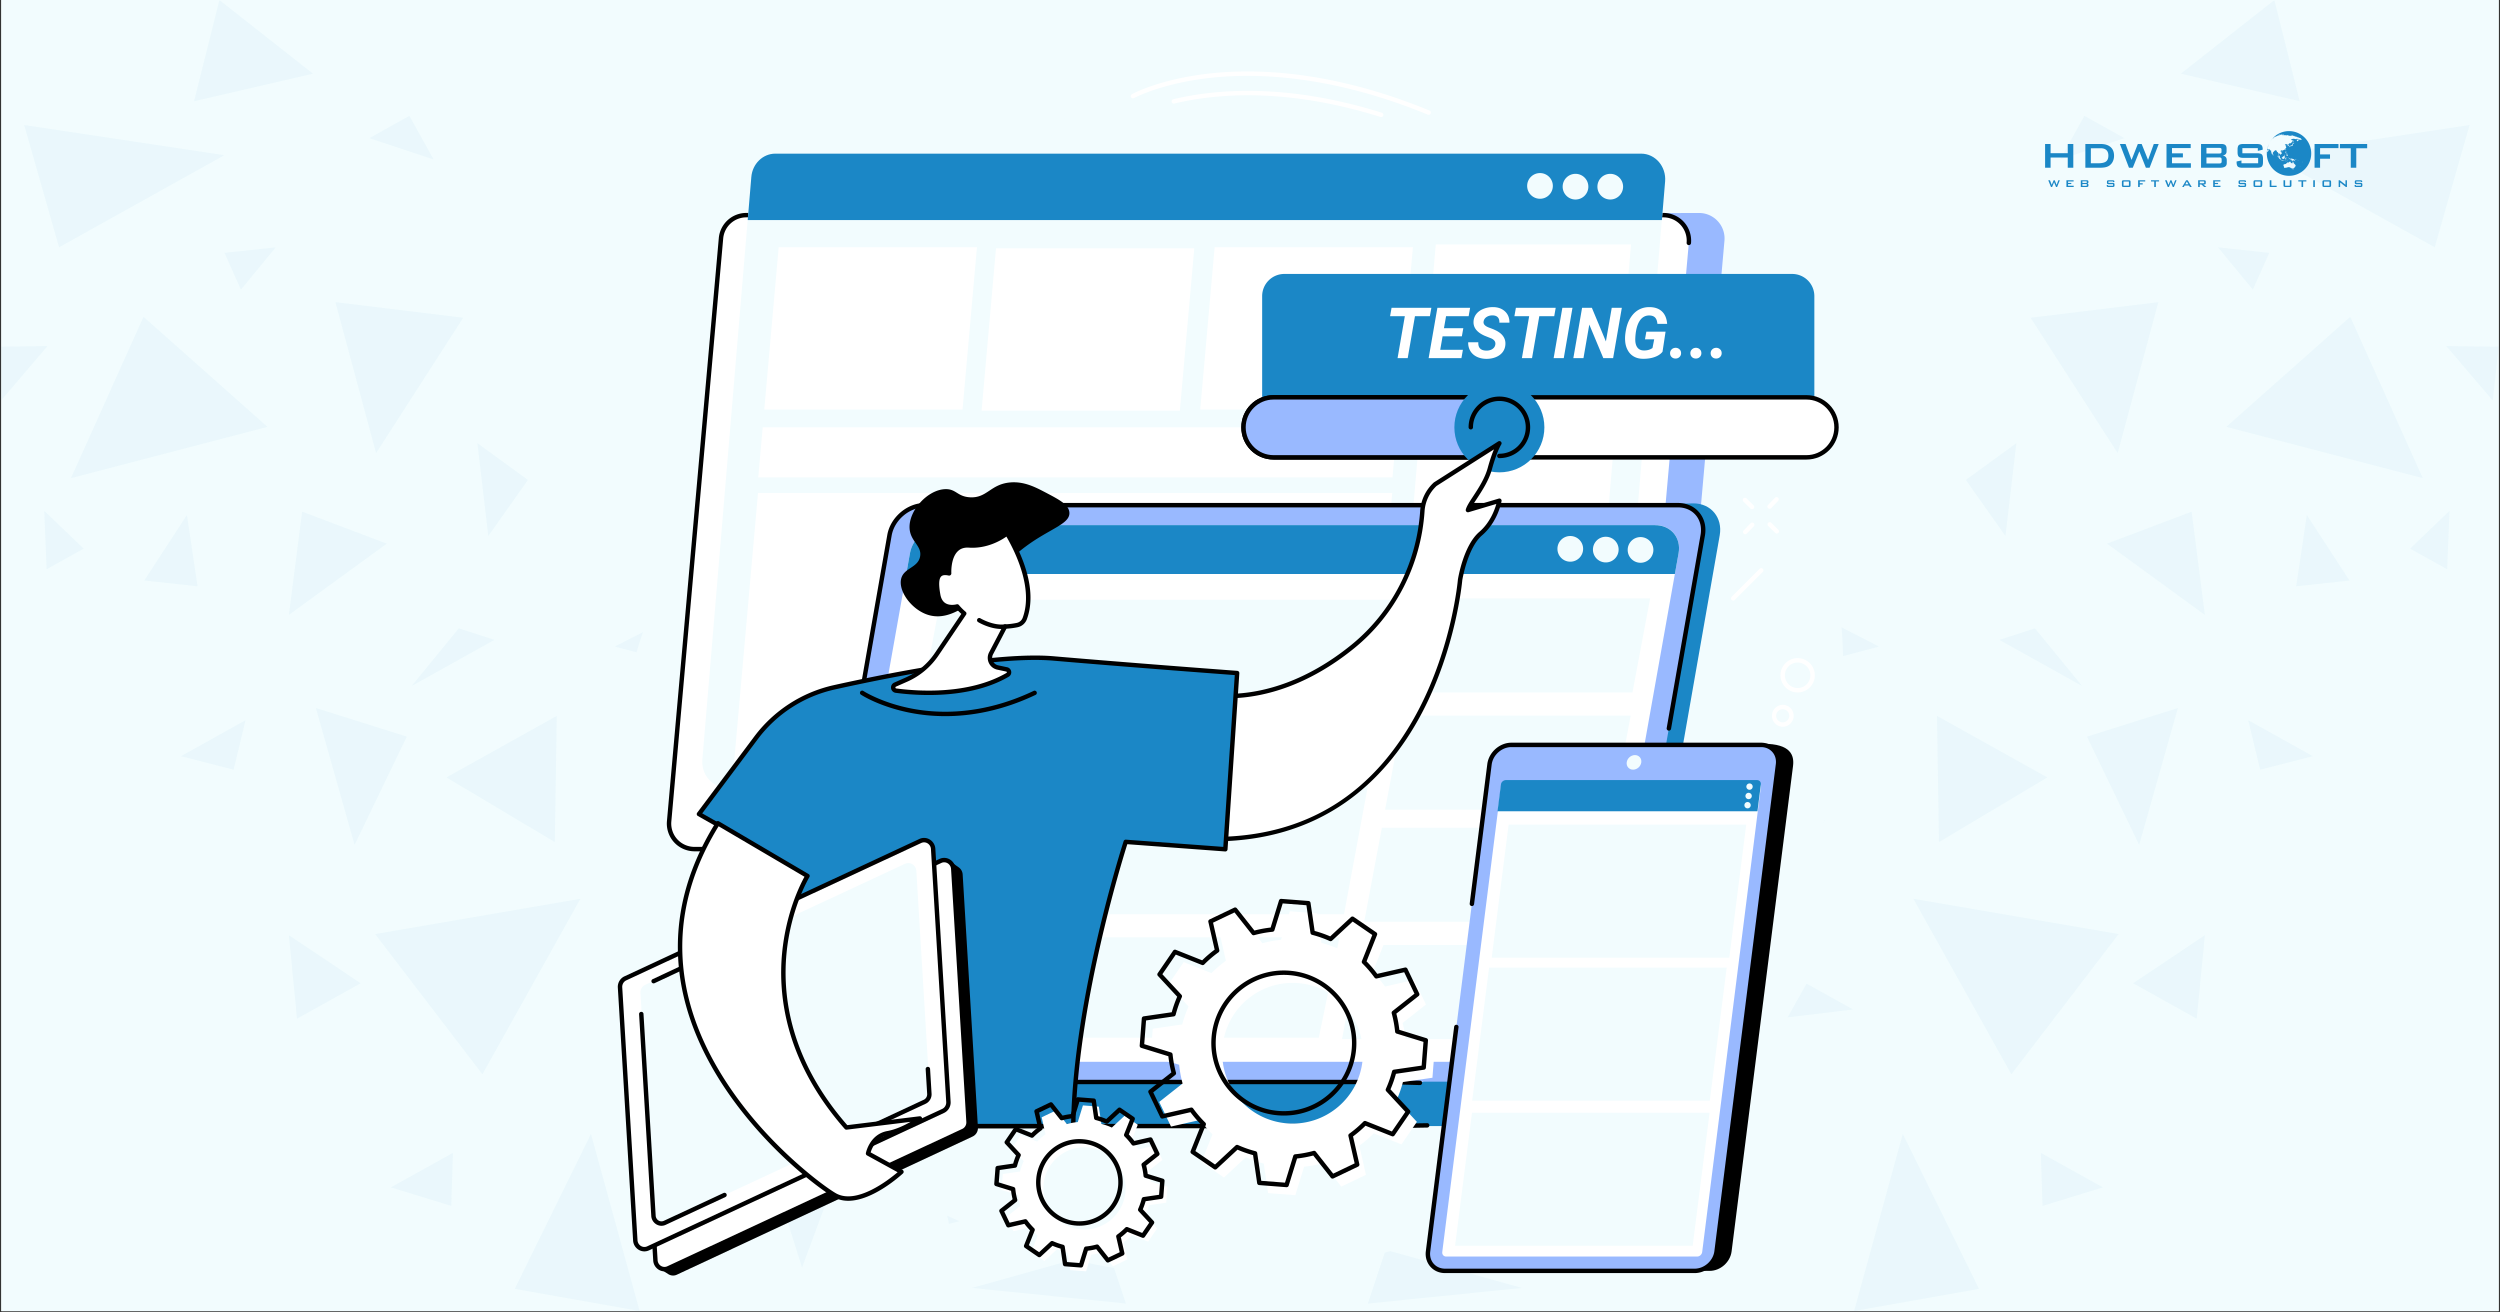 <svg xmlns="http://www.w3.org/2000/svg" width="1200" height="630" version="1.0" viewBox="0 0 900 472.5"><rect x="0" y="0" width="900" height="472.5" fill="#333333" stroke="none"/><defs><clipPath id="b"><path d="M.477 0h899.046v472H.477Zm0 0"/></clipPath><clipPath id="c"><path d="M.477 0H451v472H.477Zm0 0"/></clipPath><clipPath id="f"><path d="M.477 0h450.285v472H.477Zm0 0"/></clipPath><clipPath id="h"><path d="M.477 124H18v21H.477Zm0 0"/></clipPath><clipPath id="i"><path d="M418 414h32.762v16H418Zm0 0"/></clipPath><clipPath id="g"><path d="M0 0h451v472H0z"/></clipPath><clipPath id="e"><path d="M0 0h451v472H0z"/></clipPath><clipPath id="j"><path d="M446 0h453.523v472H446Zm0 0"/></clipPath><clipPath id="m"><path d="M434 124h19.516v21H434Zm0 0"/></clipPath><clipPath id="n"><path d="M.992 414H34v16H.992Zm0 0"/></clipPath><clipPath id="l"><path d="M0 0h454v472H0z"/></clipPath><clipPath id="o"><path d="M737 64h5v3.43h-5Zm0 0"/></clipPath><clipPath id="p"><path d="M743 64h4v3.43h-4Zm0 0"/></clipPath><clipPath id="q"><path d="M749 64h3v3.43h-3Zm0 0"/></clipPath><clipPath id="r"><path d="M758 64h4v3.43h-4Zm0 0"/></clipPath><clipPath id="s"><path d="M763 64h4v3.43h-4Zm0 0"/></clipPath><clipPath id="t"><path d="M769 64h4v3.43h-4Zm0 0"/></clipPath><clipPath id="u"><path d="M774 64h4v3.43h-4Zm0 0"/></clipPath><clipPath id="v"><path d="M779 64h5v3.43h-5Zm0 0"/></clipPath><clipPath id="w"><path d="M785 64h5v3.43h-5Zm0 0"/></clipPath><clipPath id="x"><path d="M791 64h4v3.43h-4Zm0 0"/></clipPath><clipPath id="y"><path d="M796 64h4v3.43h-4Zm0 0"/></clipPath><clipPath id="z"><path d="M805 64h4v3.43h-4Zm0 0"/></clipPath><clipPath id="A"><path d="M811 64h4v3.43h-4Zm0 0"/></clipPath><clipPath id="B"><path d="M817 64h3v3.43h-3Zm0 0"/></clipPath><clipPath id="C"><path d="M822 64h3v3.43h-3Zm0 0"/></clipPath><clipPath id="D"><path d="M827 64h4v3.43h-4Zm0 0"/></clipPath><clipPath id="E"><path d="M832 64h2v3.43h-2Zm0 0"/></clipPath><clipPath id="F"><path d="M836 64h4v3.43h-4Zm0 0"/></clipPath><clipPath id="G"><path d="M841 64h4v3.43h-4Zm0 0"/></clipPath><clipPath id="H"><path d="M847 64h4v3.43h-4Zm0 0"/></clipPath><clipPath id="I"><path d="M736.223 51H747v10h-10.777Zm0 0"/></clipPath><clipPath id="J"><path d="M842 51h10.348v10H842Zm0 0"/></clipPath><clipPath id="K"><path d="M816 47.2h17V64h-17Zm0 0"/></clipPath><mask id="d"><g filter="url(#a)"><path fill-opacity=".04" d="M-90-47.25H990v567H-90z"/></g></mask><mask id="k"><g filter="url(#a)"><path fill-opacity=".04" d="M-90-47.25H990v567H-90z"/></g></mask><filter id="a" width="100%" height="100%" x="0%" y="0%"><feColorMatrix color-interpolation-filters="sRGB" values="0 0 0 0 1 0 0 0 0 1 0 0 0 0 1 0 0 0 1 0"/></filter></defs><g clip-path="url(#b)"><path fill="#fff" d="M.477 0h899.046v472H.477Zm0 0"/><path fill="#f2fcfe" d="M.477 0h899.046v472H.477Zm0 0"/></g><g clip-path="url(#c)" mask="url(#d)"><g clip-path="url(#e)"><g clip-path="url(#f)"><g clip-path="url(#g)"><path fill="#1b87c6" d="m113.73 254.902 13.922 49.227 18.786-38.938ZM135.063 336.27l38.605 50.453 35.258-63.149ZM51.664 114.066l-26.098 58.055 70.7-18.457ZM212.746 408.246l-27.418 55.738 44.93 7.977ZM108.773 184.203l-4.765 37.14 35.207-25.624ZM8.715 45.02 21.27 89.008l59.468-33.133ZM80.832 91.035l5.902 13.215 12.504-15.195ZM51.95 208.98l19.16 2.079-3.82-25.63ZM165.172 226.207l-16.942 20.719 29.735-16.567ZM88.383 259.293l-23.219 12.93 18.926 4.863ZM120.762 108.781l14.629 54.324 31.34-48.707ZM200.43 257.734l-.707 45.403-38.985-23.266ZM291.992 354.348l-7.504 23.644 23.785-13.262ZM163.05 415.04l-.613 19.07-21.71-6.657ZM104.008 336.695l25.816 17.274-22.89 12.742ZM78.992.04l33.653 26.48-42.762 9.91Zm0 0"/><g clip-path="url(#h)"><path fill="#1b87c6" d="M-1.762 124.828.363 144.18l16.707-19.586Zm0 0"/></g><path fill="#1b87c6" d="m132.984 49.738 23.078 7.645-8.683-15.668ZM30.098 197.512l-14.16-13.594.851 21.004ZM255.223 303.941l-14.536-8.828 17.368 26.809ZM221.336 232.766l36.719 9.722-12.364-22.226ZM171.875 159.566l3.918 33.368 14.254-20.153ZM302.75 274.113l.426 47.196 47.715-16.946ZM247.39 354.11l6.798 12.128-23.504-2.832ZM335.695 358.074l14.63 28.602 15.152-36.906ZM277.078 419.242l11.656 37.047 14.348-38.652ZM341.64 440.574l17.087-4.39-22.985-23.172ZM383.648 397.246l15.622-16.375-1.133 23.93ZM398.89 449.965l-48.94 13.687 55.359 5.618Zm0 0"/><g clip-path="url(#i)"><path fill="#1b87c6" d="m419.469 414.664-.801 15.242 32.094-12.035Zm0 0"/></g></g></g></g></g><g clip-path="url(#j)" mask="url(#k)"><g clip-path="url(#l)" transform="translate(446)"><path fill="#1b87c6" d="m338.023 254.902-13.921 49.227-18.786-38.938ZM316.691 336.27l-38.605 50.453-35.258-63.149ZM400.09 114.066l26.098 58.055-70.7-18.457ZM239.008 408.246l27.418 55.738-44.93 7.977ZM342.98 184.203l4.766 37.14-35.207-25.624ZM443.04 45.02l-12.556 43.988-59.468-33.133ZM370.922 91.035l-5.902 13.215-12.504-15.195ZM399.805 208.98l-19.16 2.079 3.82-25.63ZM286.582 226.207l16.941 20.719-29.734-16.567ZM363.371 259.293l23.219 12.93-18.926 4.863ZM330.992 108.781l-14.629 54.324-31.34-48.707ZM251.324 257.734l.707 45.403 38.985-23.266ZM159.762 354.348l7.504 23.644-23.786-13.262ZM288.703 415.04l.613 19.07 21.711-6.657ZM347.746 336.695 321.93 353.97l22.89 12.742ZM372.762.04l-33.653 26.48 42.762 9.91Zm0 0"/><g clip-path="url(#m)"><path fill="#1b87c6" d="m453.516 124.828-2.125 19.352-16.707-19.586Zm0 0"/></g><path fill="#1b87c6" d="m318.77 49.738-23.082 7.645 8.687-15.668ZM421.656 197.512l14.16-13.594-.851 21.004ZM196.531 303.941l14.535-8.828-17.367 26.809ZM230.418 232.766l-36.719 9.722 12.363-22.226ZM279.879 159.566l-3.918 33.368-14.254-20.153ZM149.004 274.113l-.426 47.196-47.715-16.946ZM204.363 354.11l-6.797 12.128 23.504-2.832ZM116.059 358.074l-14.63 28.602-15.152-36.906ZM174.676 419.242 163.02 456.29l-14.348-38.652ZM110.113 440.574l-17.086-4.39 22.985-23.172ZM68.105 397.246l-15.62-16.375 1.132 23.93ZM52.863 449.965l48.942 13.687-55.36 5.618Zm0 0"/><g clip-path="url(#n)"><path fill="#1b87c6" d="m32.285 414.664.8 15.242L.993 417.871Zm0 0"/></g></g></g><g clip-path="url(#o)"><path fill="#1b87c6" d="m738.355 67.316-.98-2.421h.617l.63 1.687.679-1.687h.402l.676 1.687.621-1.687h.531l-.968 2.421h-.399l-.7-1.71-.702 1.71Zm0 0"/></g><g clip-path="url(#p)"><path fill="#1b87c6" d="M743.914 67.316v-2.421h2.582v.43h-1.988v.527h1.16v.418h-1.16v.597h2.02v.453h-2.614Zm0 0"/></g><g clip-path="url(#q)"><path fill="#1b87c6" d="M749.086 67.316v-2.421h2.164q.304.002.438.109.133.112.132.36v.292q0 .165-.105.27a.53.53 0 0 1-.305.144.54.54 0 0 1 .317.157q.11.118.109.304v.313a.39.39 0 0 1-.188.355q-.182.122-.558.121h-2.004Zm1.894-2.027h-1.316v.574h1.316q.154 0 .207-.043c.04-.023.055-.07.055-.132v-.231q.001-.092-.05-.133-.053-.035-.212-.035m0 .973h-1.316v.62h1.316q.17.001.227-.05.06-.046.059-.168v-.184q0-.121-.059-.168-.057-.051-.227-.05m0 0"/></g><g clip-path="url(#r)"><path fill="#1b87c6" d="M760.68 65.328h-1.657v.512h1.567q.37 0 .5.12.129.118.129.45v.336q0 .33-.13.453-.133.122-.495.121h-1.563q-.375 0-.504-.12c-.09-.079-.132-.235-.132-.454v-.07l.52-.098v.29h1.773v-.555h-1.563q-.37-.002-.5-.122c-.086-.082-.129-.23-.129-.453v-.273q0-.327.129-.45.13-.119.5-.12h1.43c.242 0 .41.043.5.117q.134.117.133.41v.058l-.508.11Zm0 0"/></g><g clip-path="url(#s)"><path fill="#1b87c6" d="M763.883 65.465q0-.33.129-.45c.086-.078.25-.12.5-.12h1.863q.37 0 .5.12.124.12.125.45v1.281q0 .33-.129.453-.133.122-.5.121h-1.863q-.367 0-.5-.12c-.082-.079-.125-.235-.125-.454Zm.586 1.387h1.941V65.34h-1.941Zm0 0"/></g><g clip-path="url(#t)"><path fill="#1b87c6" d="M769.723 67.316v-2.421h2.558v.433h-1.965v.633h1.059v.45h-1.059v.905Zm0 0"/></g><g clip-path="url(#u)"><path fill="#1b87c6" d="M776.11 65.328v1.988h-.59v-1.988h-1.16v-.433h2.913v.433Zm0 0"/></g><g clip-path="url(#v)"><path fill="#1b87c6" d="m780.39 67.316-.98-2.421h.613l.633 1.687.676-1.687h.406l.672 1.687.621-1.687h.535l-.968 2.421h-.403l-.695-1.71-.703 1.71Zm0 0"/></g><g clip-path="url(#w)"><path fill="#1b87c6" d="m785.578 67.316 1.43-2.421h.566l1.453 2.421h-.66l-.304-.53h-1.594l-.305.53Zm1.145-.972h1.101l-.562-1.008Zm0 0"/></g><g clip-path="url(#x)"><path fill="#1b87c6" d="M791.336 67.316v-2.421h2.172q.3.002.43.109.135.112.136.36v.57q-.001.251-.136.355-.13.11-.43.11h-.332l1.144.917h-.843l-1.008-.918h-.555v.918Zm1.918-2.004h-1.34v.672h1.34c.105 0 .172-.015.21-.046.04-.032.06-.079.06-.153v-.277c0-.074-.02-.121-.06-.153q-.052-.042-.21-.043m0 0"/></g><g clip-path="url(#y)"><path fill="#1b87c6" d="M796.75 67.316v-2.421h2.582v.43h-1.992v.527h1.16v.418h-1.16v.597h2.023v.453h-2.613Zm0 0"/></g><g clip-path="url(#z)"><path fill="#1b87c6" d="M808.063 65.328h-1.657v.512h1.567q.37 0 .5.12.129.118.129.45v.336q0 .33-.13.453-.134.122-.495.121h-1.563q-.375 0-.504-.12c-.09-.079-.133-.235-.133-.454v-.07l.52-.098v.29h1.773v-.555h-1.562q-.37-.002-.5-.122c-.086-.082-.13-.23-.13-.453v-.273q0-.327.13-.45.13-.119.5-.12h1.43c.242 0 .41.043.5.117q.133.117.132.41v.058l-.508.11Zm0 0"/></g><g clip-path="url(#A)"><path fill="#1b87c6" d="M811.266 65.465q0-.33.129-.45.126-.119.5-.12h1.863c.25 0 .414.039.5.12q.124.12.125.45v1.281q0 .33-.13.453-.132.122-.5.121h-1.862q-.367 0-.5-.12c-.082-.079-.125-.235-.125-.454Zm.586 1.387h1.945V65.34h-1.945Zm0 0"/></g><g clip-path="url(#B)"><path fill="#1b87c6" d="M817.105 67.316v-2.421h.594v1.972h1.89v.453h-2.484Zm0 0"/></g><g clip-path="url(#C)"><path fill="#1b87c6" d="M822.648 64.895v1.972h1.68v-1.972h.594v1.851c0 .219-.047.371-.133.45q-.135.12-.504.12h-1.594q-.368 0-.496-.12-.134-.119-.133-.454v-1.851h.586Zm0 0"/></g><g clip-path="url(#D)"><path fill="#1b87c6" d="M829.133 65.328v1.988h-.586v-1.988h-1.164v-.433h2.918v.433Zm0 0"/></g><g clip-path="url(#E)"><path fill="#1b87c6" d="M832.77 64.895h.582v2.421h-.582Zm0 0"/></g><g clip-path="url(#F)"><path fill="#1b87c6" d="M836.078 65.465q0-.33.129-.45.127-.119.5-.12h1.863q.376 0 .5.12t.125.45v1.281q0 .33-.129.453c-.086.082-.254.121-.496.121h-1.867q-.368 0-.496-.12c-.086-.079-.129-.235-.129-.454Zm.586 1.387h1.941V65.34h-1.94Zm0 0"/></g><g clip-path="url(#G)"><path fill="#1b87c6" d="M841.918 67.316v-2.421h.406l2.043 1.609v-1.61h.531v2.422h-.406l-2.039-1.632v1.632Zm0 0"/></g><g clip-path="url(#H)"><path fill="#1b87c6" d="M849.91 65.328h-1.656v.512h1.566c.25 0 .414.039.5.12q.13.118.13.45v.336q0 .33-.13.453-.134.122-.496.121h-1.562q-.375 0-.504-.12c-.09-.079-.133-.235-.133-.454v-.07l.523-.098v.29h1.77v-.555h-1.559c-.25 0-.414-.043-.504-.122-.085-.082-.128-.23-.128-.453v-.273q0-.327.128-.45c.09-.078.254-.12.504-.12h1.426c.242 0 .41.043.5.117q.134.117.133.41v.058l-.508.11Zm0 0"/></g><g clip-path="url(#I)"><path fill="#1b87c6" d="M736.234 60.39v-8.554h1.977v3.32h6.18v-3.32h1.996v8.555h-1.996v-3.68h-6.18v3.68Zm0 0"/></g><path fill="#1b87c6" d="M750.73 60.39v-8.554h5.47q2.342 0 3.597 1.102 1.261 1.1 1.262 3.124 0 1.195-.493 2.157a3.74 3.74 0 0 1-1.382 1.508q-.555.35-1.38.507t-2.113.157Zm1.977-1.609h2.559q2.044-.001 2.898-.64.85-.639.852-2.114c0-.87-.235-1.535-.707-1.984q-.708-.675-2.09-.676h-3.512ZM766.434 60.39l-3.278-8.554h2.043l2.156 5.734 2.262-5.734H771l2.3 5.734 2.06-5.734h1.773l-3.285 8.555h-1.332l-2.344-5.918-2.371 5.918ZM779.938 60.39v-8.554h8.707v1.457h-6.727v1.91h3.926v1.457h-3.926v2.121h6.805v1.61ZM792.375 60.39v-8.554h7.285q1.007 0 1.457.398.452.394.453 1.262v1.043q.001.615-.379.984c-.254.247-.613.399-1.086.457q.732.1 1.13.528.398.426.398 1.117v1.09c0 .57-.207.988-.617 1.265q-.622.41-1.883.41Zm6.457-7.16h-4.512v2.04h4.512q.516 0 .715-.141c.129-.09.195-.246.195-.477v-.808q0-.334-.195-.473-.2-.14-.715-.14m0 3.446h-4.512v2.176h4.512q.563 0 .762-.168.2-.17.199-.602v-.645q0-.428-.2-.593-.198-.17-.761-.168M812.82 53.336h-5.566v1.836h5.3q1.249-.001 1.688.426.436.426.438 1.597v1.172c0 .778-.149 1.309-.438 1.594q-.44.429-1.687.43H807.3c-.832 0-1.39-.145-1.684-.43q-.438-.427-.437-1.594v-.234l1.746-.363v1.011h6.008v-1.949h-5.301q-1.237-.001-1.672-.43c-.293-.285-.434-.816-.434-1.593v-.946c0-.777.141-1.312.434-1.597q.435-.428 1.672-.426h4.824q1.2 0 1.656.41.452.415.453 1.469v.176l-1.746.414ZM833.246 60.39v-8.554h8.598v1.5h-6.617v2.25h3.578v1.562h-3.578v3.243Zm0 0"/><g clip-path="url(#J)"><path fill="#1b87c6" d="M848.258 53.367v7.024h-1.98v-7.024h-3.903v-1.531h9.8v1.531Zm0 0"/></g><path fill="#1b87c6" d="M821.137 62.688q.064.027.133.054h.003M821.285 62.746q.006.005.012.004Zm0 0"/><g clip-path="url(#K)"><path fill="#1b87c6" d="M824.055 47.2c-2.942 0-5.504 1.597-6.895 3.972.352-.598.79-1.14 1.293-1.613-.012.027-.039.07-.047.101-.008.024.035-.004.043.02 0 .015-.039.035-.039.05-.004.016-.129.094-.113.094.008.004-.059.074-.02.059.024-.02.094-.051.141-.094.031-.02.066-.055.066-.055.051-.02.043-.066.059-.105.008-.004.094-.031.16-.05.031-.009.043.042.055.034.015 0 .066-.023.027-.039a.2.2 0 0 0-.094-.011c-.043-.004-.144.058-.175.066-.028.004-.016-.043-.012-.047.094-.066.039-.062.027-.09v-.008l.02-.011a.8.8 0 0 0 .156-.118c.035.016-.062.094-.031.086.008-.004.18-.035.207-.05.012-.008-.09.011-.086 0 .004-.016-.078.007-.063-.004.075-.032.168-.09.223-.106.078-.023.102.004.145-.011.003-.008.191-.032.187-.04-.02-.015-.18.016-.18 0 .008-.015-.03-.03.004-.054.11-.055.371-.114.45-.133.035-.012.085-.008.109-.027.02-.024.023-.063.047-.078.261-.137.715-.239.824-.27-.047.07.387-.066.46-.09.102-.043.161-.074.34-.094.157-.015.223.004.247.036.144-.02.277-.04.422-.055.09 0 .113.035.152.043.008 0 .05-.02.059-.02.066.024.047.051.023.07-.082.063-.719.165-.8.208 0 0 .218.007.59-.102.027.016.062.02.179.023.097.004.148-.027.27-.023.077 0 .25-.008.327-.004.09.016-.078.035-.054.04.207.007.398.015.601.034 0-.027-.105-.05-.082-.062.02-.008.16-.016.2-.012.226.012.347.028.398.047.035.02-.09.02-.09.055 0 .02.07.031.117.058a.5.5 0 0 0 .223.082c.063 0 .078-.039.09-.062.129.012.207.043.316.05.192.016.184-.003.457.028.02-.059.11-.094.395-.059.281.04.312.051.523.11.102.027.106.062.18.101.082.04.46.117.578.14.215.048.274.083.336.165.234.059.45.117.652.188.024.007.297.187.227.097-.016-.023.031-.015.113.016s.16.07.235.105q.214.216.406.45c-.043-.008-.098-.028-.086.023.015.02.285.184-.067.059-.183-.063-.289.054-.445.015-.031-.008-.09-.047-.18-.066-.035-.008-.07.011-.113 0-.047-.008-.094-.051-.14-.043-.07.011-.133.05-.192.133-.023.043.07.023.078.046 0 .02.02.07 0 .11-.027.043-.09.074-.086.11.004.046-.144.03-.12.097-.145 0-.177.12-.239.18-.11-.075-.191-.356-.203-.438-.012-.102.105-.125.191-.14.102-.02.145-.087.211-.137.051-.04.137-.004.223-.02.086-.02.047-.062.047-.097.004-.028.05-.036.015-.047-.02-.012-.078-.008-.086-.008-.234.172-.336.008-.293-.004-.109-.031-.128-.027-.187-.04-.223-.038-.238.052-.274.169q-.088-.016-.183-.031c-.086-.016-.156-.051-.297-.075-.117-.015-.508-.07-.652-.066-.164.008-.442.129-.559.18-.082.039-.246.14-.246.199 0 .012.129.152.36.086.077-.02.218.164.226.238.004.059-.043.117-.063.145-.054.066-.027.101-.046.18a.45.45 0 0 1-.172.199c-.157.109-.364.44-.606.437-.133-.004-.144-.086-.144-.086-.102.05-.274.168-.332.254-.02.023-.098.055-.121.07a.23.23 0 0 1-.13.043c-.007.055.036.074.071.11.098.07.16.195.16.351 0 .094-.023.133-.086.149-.027.007-.137.02-.137.047-.05.011-.066.015-.085.035h-.067c0-.016.024-.04.027-.055-.015 0-.023-.027-.023-.04.004-.026.043-.081.043-.089 0-.02-.023-.05-.023-.07a.07.07 0 0 1-.043-.028v-.039c.035 0 .07-.03.07-.05-.004-.047-.067-.118-.117-.122-.032 0-.051.016-.063.016-.031 0-.039-.043-.043-.055.004-.039.047-.039.047-.062 0-.035-.015-.047 0-.066-.062-.008-.086-.036-.137-.04-.136 0-.203.098-.328.102.004-.059.082-.078.086-.125 0-.016-.054-.055-.082-.059-.047 0-.062.032-.07.04-.04.039-.137.085-.192.113-.062.031-.18.011-.187.074.004.035.078.043.09.05.05.032.031.106.086.145.035.02.086.008.113.008.02-.004.04-.125.063-.129.05.004.074.078.097.09.063.035.121-.004.16.035-.093.082-.226-.008-.27.102-.019.047-.128.062-.132.113 0 .055.09.094.117.102v.078h.008l-.004.004c.04.023.043.074.05.09.083.113.126.124.122.3-.004.121-.07.157-.07.25-.07.016-.188.184-.22.227-.042.086-.073.234-.179.234-.011.043-.043.063-.07.074-.125.07-.192.184-.402.184-.04 0 0 .02-.047.02-.004 0-.055.078-.055.078-.059.047-.168.011-.25.047-.035.015-.125.027-.156.058-.035.035.015.098-.035.098-.04-.004-.13-.168-.13-.184-.074-.039-.074.008-.148-.027-.09.137-.285.164-.293.355 0 .043.028.055.035.07.098.106.137.215.239.29.105.074.172.234.172.383 0 .101-.051.14-.051.218-.137.035-.149.082-.254.137-.05.027-.035.094-.09.094-.008 0-.012-.012-.012-.024v.035c0 .043-.086.106-.097.106s-.035-.066-.035-.086q-.001-.052.015-.063c-.012-.003-.027-.046-.027-.062-.063-.004-.14-.027-.145-.094-.086-.004-.047-.066-.09-.12-.058-.063-.109-.067-.18-.09l-.019-.06c-.011-.05-.058-.058-.101-.058-.035 0-.028.031-.024.047-.004.039-.043.098-.043.125-.004.133-.062.176-.07.289.004.129.121.086.121.211 0-.004-.008-.004-.008 0 .016.027.024.102.051.133.113.113.36.14.36.347 0 .043-.016.051-.016.079.004.074.062.097.082.148.02.055.02.07.043.117-.016 0-.043.004-.055.004s-.02.016-.031.016c-.043-.004-.051-.035-.07-.04a.54.54 0 0 1-.297-.304c-.04-.121-.047-.203-.094-.3-.031-.056-.055-.2-.125-.208-.04 0-.012.024-.05 0-.009 0 0-.02 0-.027-.005-.055.026-.102.038-.164h.008s.008.004.012 0c-.032-.02 0-.11 0-.153-.008-.183-.082-.37-.086-.504-.051-.003.02-.12-.02-.183-.008-.02-.047-.02-.054-.024-.02-.027-.016-.046-.036-.066-.07.07-.113.176-.222.176-.063 0-.051-.04-.051-.09 0-.055.02-.078.023-.121 0-.02-.02-.04-.023-.055-.027-.09-.05-.094-.094-.164-.05-.047-.094-.082-.125-.14-.027-.055-.02-.118-.031-.172-.016-.059-.078-.086-.137-.098-.008.129-.11.152-.207.156-.058 0-.054-.02-.086-.043-.027.063-.101.02-.113.055-.02.059-.012.105-.05.145-.067.078-.169.097-.227.164-.075.086-.133.168-.203.246-.024.035-.067.086-.086.09-.059.023-.13.007-.133.085.004.07.02.16.023.22-.004.097-.035.16-.035.23.008.035.012.074.016.101-.004 0-.012 0-.016.004 0 .008-.02.012-.031.012-.043.015-.031.113-.059.129-.039.02-.043.004-.058.039-.016.031-.016.078-.04.074-.027.004-.046-.02-.05-.039-.016 0-.024-.035-.028-.043-.027-.09-.062-.168-.086-.246-.011-.055-.054-.098-.07-.125-.023-.063-.008-.106-.035-.152-.02-.051-.023-.07-.035-.122a4 4 0 0 1-.059-.253c-.02-.075-.047-.145-.05-.215l-.004-.055h.003c0-.047.012-.059.016-.105 0-.059-.023-.102-.023-.153.004-.008.02-.039.02-.05-.009 0-.016.003-.024 0-.04.05-.051.136-.125.14-.09 0-.117-.113-.153-.164.024-.027.043 0 .067-.016.023-.011.023-.047.043-.058-.024-.008-.04-.004-.067-.004-.054 0-.12-.063-.148-.121-.024-.043-.031-.125-.063-.137-.027-.008-.039 0-.074 0-.031.004-.05.023-.086.023a.2.2 0 0 1-.062-.019c-.012.008-.016.02-.02.027l-.047-.008h-.011c-.043 0-.141-.03-.196-.023-.015 0-.062-.023-.066-.023-.02-.032-.012-.13-.05-.13-.02.005-.028.036-.044.055-.031.004-.039 0-.09.012-.027-.012-.035-.05-.05-.082-.02-.031-.047-.012-.059-.043-.008-.02.004-.043 0-.055q.069-.397.18-.777.022-.011.047-.027c.003-.016.003-.04.011-.055-.004-.004.008-.047.012-.07l.012-.059c.004-.015 0-.027 0-.039.015-.043.03-.09.047-.129.003-.004.007-.004.015-.008q.001-.018-.004-.03.218-.599.535-1.138a8.03 8.03 0 0 0-1.093 4.063c0 4.441 3.578 8.039 7.992 8.039 4.41 0 7.988-3.598 7.988-8.04.008-4.452-3.57-8.054-7.98-8.054m-3.961 1.288c.035-.011.074-.015.113-.027.004.004.004 0 .004.008-.05.008-.094.035-.117.02m.043.055c.008-.012.07-.023.09-.027.015 0 .093-.008.113-.012-.016.02-.11.043-.149.05-.023.005-.054.005-.054-.011m.351.121c-.015.004-.023 0-.027-.004q.034-.012.05-.02.024-.006.048-.007c-.012.015-.032.031-.07.031m-.02-.133c-.038.008-.109-.004-.152 0 .106-.035.141-.05.246-.078-.035.004-.113.02-.132.024-.09.02-.145.02-.215.027.133-.043.191-.094.344-.125.09-.016.129-.004.175.004-.03.008-.023.004-.035.008 0 .02-.008.011-.008.02-.004.007-.039.015-.066.026.035-.007.043-.007.066-.011.04-.008.051-.004.094-.008.02-.004.043-.012.067-.008.066-.015.062-.004.101 0-.035.016-.031.008-.031.028-.008.011-.05.019-.07.023.023-.004.05-.008.046.004-.003.012-.043.02-.074.023-.144.024-.242.024-.355.043m.743-.062c-.012 0-.117.02-.117.02-.063.007-.117.027-.184.038-.039.004-.05.008-.043-.007.008-.024.047-.02.063-.032.082-.031.125-.078.258-.093a.1.1 0 0 1 .042-.008c-.003.023.012.015-.015.023.023-.004.043-.015.062-.015.047-.008.184-.004.176.02-.004.026-.183.05-.242.054m.418-.032c-.043.004-.055-.007-.067-.007.079-.012.083-.008.114-.016-.004.012-.024.016-.047.023m.582.208q-.006.004-.012.003h.004l-.078.012c-.043.004-.078.004-.078-.012.004-.015.043-.02.082-.02.055 0 .078-.007.082.013-.004.004-.004.007-.008.007q.007-.002.008-.003m2.371-.055c-.004.008-.008.015-.031.012q-.025 0-.031-.012c.003-.012.015-.008.027-.016.008.004.023.004.031.012 0-.004.008 0 .008 0s-.004 0-.004.004q.006 0 0 0 .006 0 0 0m.445.144c-.004-.023.086-.011.098.012 0 .012-.031.012-.055.008-.039-.008-.043-.008-.043-.02m.246.094c-.066-.023-.144-.031-.214-.047q-.008.005-.016.004c.043-.012.09-.031.168-.015.094.011.164.039.172.07-.04-.008-.07-.008-.11-.012m.157-.105c-.032-.008-.067-.008-.094-.012-.027-.008-.043.004-.086 0a.2.2 0 0 1-.062-.023c-.032 0-.043.007-.07 0-.016 0-.044.007-.079 0-.031-.004-.047-.012-.062-.02-.024.004-.04.012-.075.012-.093-.012-.18-.04-.187-.07 0-.028.082-.04.152-.032.113.016.121.047.219.063q-.008-.036.055-.024c.062.004.27.059.343.078-.015.016-.054.016-.054.028m.504.101c-.086-.02-.246-.054-.254-.086q-.018-.008-.035-.015c.035.011.386.09.402.09q.03.006.035.019c0 .02-.094 0-.148-.008m1.796.75a.24.24 0 0 1-.093-.05 1 1 0 0 1 .093.027l.024.02c0 .007-.008.011-.024.003m-11.511 5.82q-.011-.118-.016-.23.005-.007.016-.008l.011.047c0 .059-.007.125-.011.192m.133-.273c-.008-.008-.016-.012-.02-.027.02-.012.008-.016.05-.016-.003.012-.003.04-.03.043m.265-.816c-.031 0-.05.015-.062.054-.008.043.008.102-.035.098-.028.004-.024.098-.06.102-.026 0-.05.054-.05.097-.05.016-.144.028-.144.098q-.001.019.004.031c-.028.028-.055.043-.082.059v-.164q.004-.436.062-.86c.012-.015.004-.047.031-.058-.004.011 0 .023-.004.035 0 .035-.011.066-.02.101 0 .047.016.063.063.063.114-.016.137-.145.211-.246l-.011.12c.02.099.054.106.117.138.02.007.015.058.035.078v-.004c.008.031.039.027.035.05-.004.087-.082.126-.09.208m1.7 1.656c-.055-.004-.094-.063-.094-.125-.004-.125.039-.215.039-.348.058.106.164.164.164.305.004.078-.043.172-.11.168m8.019-4.598c.012.004 0-.015.004-.023.004-.02.055-.016.058-.016-.003.016-.035.059-.062.059-.004 0-.004-.02 0-.02m-.176.035c.02 0 .047.004.059.004v.024c-.09-.008-.082.054-.14.05v-.015s.03-.066.081-.063m-.101 6.172c0 .047-.07.04-.075.067 0 .015.059.082.067.09.035.039.023.062.05.105.012.02.06.035.083.035.011.004.023.028.027.04.008.015.031.003.047.003.02.008.027.031.031.043.008.016.063.012.074.008-.023.02-.054.043-.054.066h-.024a.2.2 0 0 1-.066-.039c-.035.004-.07.004-.098.008-.058-.012-.137-.043-.137-.086 0-.012-.03-.023-.039-.027-.07-.074-.129-.172-.261-.172-.098.008-.094.07-.153.102.012.054-.023.074-.027.093a.6.6 0 0 1-.149.008c-.105 0-.125-.113-.226-.113-.012 0-.063.011-.063.027h-.086c-.027.004-.062-.004-.062-.027.004-.047.086-.07.105-.082-.054-.051-.027-.106-.046-.168-.016-.047-.125-.086-.168-.11a.9.9 0 0 0-.22-.035c-.062-.004-.081-.105-.152-.082.004-.011 0-.027.004-.039-.011.035-.039.074-.066.074-.008.004-.04 0-.04-.011-.023-.043 0-.055-.019-.09-.023-.031-.066-.024-.074-.047.063-.023.184-.023.215-.07h-.031a.3.3 0 0 1-.121.02.2.2 0 0 1-.055-.013c-.012-.003-.023-.027-.027-.035-.032-.058-.125-.031-.125-.09 0-.02.039-.035.058-.039.051.004.082-.066.157-.07.074 0 .12.066.199.082 0 .05-.004.094-.004.149 0 .015.035.035.062.035 0 .011.059.078.078.078.036 0 .075-.063.079-.07.035-.032.043-.036.101-.051.035-.016.086-.09.14-.098 0 .016.04.02.048.02.047.02.086.066.105.078.04 0 .082-.004.11-.004.011.012.05.027.066.031 0 0-.008-.004-.008-.008.004.004.012.008.012.012h.011v.004c.06.047.18.082.27.078.047 0 .07.055.113.05 0 .036.035.036.051.04.125.039.113.137.203.183.035.008.117-.039.11.047m-1.508-.008c0 .02-.02.04-.035.04 0 .039-.004.082-.028.082-.008 0-.023-.02-.023-.032 0-.039.043-.047.043-.066 0-.027.008-.066.027-.066.008.03.016.02.016.042m-.414.61c0 .016 0 .039-.004.055-.008 0-.031-.004-.04 0a.25.25 0 0 1-.124-.04c.078-.011.105-.019.168-.015m.183-5.496s.082-.047.082-.051c.078.023.09-.04.149-.04.094.009.043.13 0 .13-.035 0-.055-.024-.067-.028-.039.032-.047.086-.105.086-.016-.003-.027-.043-.024-.054-.027-.016-.03-.028-.035-.043m1.551-1.133a.14.14 0 0 1 .086-.043q-.004-.005-.008-.004c.004 0 .008.004.012.004h-.004l.012.008c-.012.02-.063.066-.094.062-.012 0-.012-.02-.004-.027m-.418-1.043c-.004-.016.012-.023.012-.035q.001-.024-.004-.055c.008 0 .02.004.027.004.004.055.04.09.059.125.02.04-.008.066.02.106q.002.033.003.062c-.004.027.024.066.035.078.036.067.09.13.118.2a.14.14 0 0 0-.082-.044c-.11-.007-.114.079-.11.153.004.07.09.105.121.156 0-.004-.007.004-.011 0-.012.004-.036-.023-.04-.031-.011 0-.03 0-.038-.004-.051 0-.047.062-.098.058-.008 0-.004-.07-.004-.082-.004-.05.012-.09.012-.129-.004-.039-.028-.042-.028-.082-.004-.039.016-.05.016-.082-.004-.058-.004-.113-.012-.164 0-.047-.062-.058-.062-.101-.012-.059.008-.13.066-.133m-.16 1.102c0-.008.004-.02 0-.024.008.004.023.016.031.016l-.008-.008c.012.004.032 0 .043.004.07 0 .09-.13.09-.168-.004-.008-.02-.024-.023-.035 0-.02.015-.032.023-.04.114.071.164.173.32.188.032.004.063-.015.083 0-.008.012-.02.024-.02.035 0 .016.035.043.047.047-.031.02-.059.028-.121.02-.086-.004-.11.07-.14.11-.067-.036-.106-.052-.18-.087-.008 0-.028.016-.028.024-.055-.004-.125-.04-.12.015 0 .035.065.04.081.051-.031.035-.066.016-.098.047h-.023c0-.031-.004-.059-.004-.078 0-.012-.02-.024-.02-.035-.003-.04.06-.063.067-.082m-1.094.98c.094-.055.13-.14.239-.133.093 0 .18.004.269.008.074 0 .106-.105.133-.105.004 0 .062-.086.07-.086-.008.007-.02.027-.02.039 0 .004.016.015.024.015.063 0 .07-.03.121-.043.09-.023.227-.164.223-.273 0-.02-.02-.027-.02-.04 0-.042.04-.124.094-.12.004 0 .004.043.05.011 0 0-.007 0-.01-.003-.009 0-.017-.028-.009-.032q.042.007.047.02c.016.027.012.05.012.07 0 .05.055.074.058.121 0 .059-.054.063-.05.106v.02c-.012.007-.028 0-.04.003-.038.016-.027.117-.023.156-.004.032-.043.051-.043.098 0 .031.012.05.02.066-.047.02-.051.055-.098.067-.016-.031 0-.04 0-.059-.058.032-.09.028-.11.082-.007 0-.019-.011-.023-.02h-.043c-.027.024-.058.044-.082.04-.09-.004-.093-.067-.125-.067-.011 0-.027.02-.027.028.004.011.043.058.043.062h-.043c-.031.004-.078.059-.098.09-.039-.004-.039-.039-.062-.039-.012 0 0-.02 0-.027.004-.016.015-.047.011-.059-.05-.016-.078-.035-.128-.039-.028 0-.032.031-.043.031-.036.016-.07 0-.094.008-.059.02-.133.047-.227.043-.03.004-.058-.004-.058-.016a.2.2 0 0 1 .062-.023m-.082.063c.035 0 .063.023.11.03.003.013-.004.036.003.04.016.004.032.02.043.027 0 .008-.003.028 0 .035-.011 0-.03.004-.043 0-.011.067-.046.176-.105.18-.012 0-.016-.027-.016-.035v.023c-.035-.008-.058-.05-.058-.062 0-.004.043-.055.043-.055l.015-.05c-.023-.008-.027-.036-.035-.048.004.008-.008.024 0 .032-.015 0-.043.011-.054.011-.016 0-.043-.027-.043-.039a1 1 0 0 1 .14-.09m-.176 4.558c.008.027.043.02.063.016.004 0 .012-.004.012-.004.007.035.05.047.05.074 0 .004-.02.008-.023.008-.063-.004-.086-.043-.148-.043-.032 0-.07.004-.098 0-.012 0-.074-.016-.074-.016 0-.015.023-.031.03-.035zm-.222-.625c.008.059.035.094.11.11 0 .019-.044.035-.044.054 0 .016.028.035.031.063a.4.4 0 0 1-.097.008v.03c.02.024.031.048.047.071-.043-.004-.055-.059-.055-.078 0-.016.004-.043 0-.055 0-.047-.031-.062-.031-.12.004-.032.015-.071.039-.083m-.086-.617c-.012.039-.067.062-.078.133a.4.4 0 0 1-.043-.09v.004c0-.008-.016-.024-.024-.031-.02.023-.043.035-.047.054-.004.028.047.04.043.082-.004.032-.035.059-.058.055-.008.004-.02-.023-.016-.031-.012.004-.039 0-.05 0-.063-.004-.11-.067-.098-.14q.007-.04.027-.044a.1.1 0 0 0-.012-.039l-.062-.004c-.004.008-.008.028-.004.035-.027 0-.043-.011-.047-.02-.004.009-.012.016-.016.02-.007-.004-.039-.035-.039-.035-.05.04-.058.168-.109.164-.04-.004.008-.078.012-.09 0-.007-.016-.03-.012-.039.004-.039.023-.062.04-.101.097 0 .085-.086.167-.082.063 0 .05.066.074.066h.028c.004-.031.027-.047.05-.05.008-.055.094-.044.106-.063.015-.028.02-.086.023-.094.035 0 .059.027.07.04.032.034.075.276.075.3m-.887 1.902c0-.035.055-.031.078-.027.078 0 .102.031.168.031s.086-.027.125-.039c-.031.055-.066.055-.125.078-.05-.004-.101 0-.152-.004-.031-.004-.094.004-.094-.039m.094.18c-.004.008-.024.027-.035.027h-.016c-.016 0-.027-.043-.027-.05-.043 0-.11-.008-.11-.047 0-.035.059-.024.078-.024.012.004.036 0 .043 0 .004.059.063.043.067.094m.222-.805c-.003.004-.015.016-.019.024 0 .02.047.07.059.074-.004.047-.09.043-.09.086-.016 0-.043-.004-.059 0 .004-.012 0-.027 0-.04 0-.05-.062-.073-.066-.124a1 1 0 0 0 .02-.086h-.036c-.027 0-.062.027-.062.047 0 .054.039.082.039.136 0 .016-.02.16-.063.16-.035 0-.07-.035-.07-.054 0-.063.004-.129 0-.195-.024-.004-.082-.004-.082-.055 0-.09.043-.125.074-.223.004-.011.04-.043.04-.062 0-.098.05-.23.16-.235q.15.028.296.055h.035c.024-.027.082-.062.133-.098h.027c0 .012-.011.036-.023.036-.016.062-.043.132-.125.132-.059-.004-.094-.027-.148-.03-.063 0-.09.015-.164.01-.07-.003-.137-.019-.137.067 0 .059.023.14.086.14.02 0 .035-.023.047-.038a.03.03 0 0 1-.008.015 1.5 1.5 0 0 1 .258-.074v.035c-.102.028-.11.121-.227.118 0 .015.086.168.106.18m-.425.657h-.04l-.03-.016c-.047.012-.063.035-.102.035-.035 0-.086-.016-.086-.027 0-.043.043-.043.07-.04.04 0 .067.012.082.02 0-.008 0-.023.004-.035a1 1 0 0 0 .102.004c-.004.031-.008.055 0 .059m.191-2.743c.012.004.035 0 .047 0 .05.035.102.028.11.075.003.03-.032.078-.044.078-.027-.004-.113-.153-.113-.153m.5 2.79c.008-.005.016-.032.02-.036.047-.039.226-.058.27-.031-.048.055-.184.094-.255.09-.015.004-.004.043-.011.05-.024.02-.094.067-.141.067-.012 0-.031-.023-.031-.035.004-.09.082-.086.148-.106m.25-.626c-.02-.004-.074-.054-.074-.078.004-.05.117-.02.117.024.004.008-.031.05-.043.054m-.379-1.824a.05.05 0 0 1 .063.047c-.008.047-.063.07-.07.125-.005.031.019.035.015.05 0 .009-.023.02-.027.02-.016 0-.09-.082-.09-.105.004-.008.035-.024.047-.02 0-.011.047-.113.062-.117m-.008-.152a.4.4 0 0 0 .008-.059h.043c.008.04.063.047.059.102-.004.015-.047-.028-.043-.043-.02-.004-.051 0-.067 0m-.171.219c.007-.07 0-.153.003-.18 0-.004.024-.02.032-.02l.015.016c.035.016.114.04.114.063-.016.07-.121.097-.164.12m-.012-.38c.008-.003.039-.003.043 0-.008.005-.04.008-.043 0m.254.477c.004-.02.035-.043.05-.058.016.007.047.011.06.004-.009.043-.044.078-.087.078-.004 0-.023-.016-.023-.024m.117-.37c.039 0 .074.015.098.019 0 .008 0 .027-.004.039.004 0 .02.004.027 0 0 .015-.008.062-.008.062s.028.035.031.035c-.007.016-.023.04-.027.051h-.066c0 .035.015.074.027.078 0 .008 0 .02-.004.024-.008 0-.031-.004-.039 0-.035-.004-.035-.04-.016-.055 0-.008 0-.02.004-.027-.035 0-.062-.043-.066-.051 0-.008.004-.02.004-.023h.062c.004 0 .024-.016.024-.024.008-.059-.09-.094-.094-.117.012 0 .035-.012.047-.012m-.055.214c-.011.07-.07.09-.078.152h-.023c.02-.047.05-.082.062-.152zm-.554-1.547c.003-.09.105-.254.171-.258.125.016.008.371-.101.38-.094-.005-.074-.06-.07-.122m.023.848a.25.25 0 0 0 .043-.117c.008-.047-.008-.082-.004-.13.008-.038.027-.077.055-.077.05.003.031.074.074.074.031 0 .05-.031.066-.035 0 .004.004.011.004.02 0 .007.004.019.008.026-.008.051.043.11.035.18-.015.086-.094.09-.105.176-.008.059.039.16.09.18v-.02c.004-.012.035-.031.054-.027.055.004.067.09.086.094.016 0 .031-.028.047-.032.004.004.02.008.024.008-.004.02-.032.035-.032.047 0 .008.024.004.032.004-.004.031.027.047.05.047 0 .008-.004.023-.004.031s-.015.027-.02.027c-.01-.004-.019-.027-.019-.035-.023-.047-.125-.086-.148-.12-.027.03-.012.05-.008.073-.062-.004-.05-.09-.121-.09-.027-.003-.059.02-.078.02-.031 0-.063-.043-.059-.055a.08.08 0 0 1 .032-.043c.003-.007.003-.03.007-.039h-.027c-.008.008-.027.028-.035.028-.016 0-.094-.055-.094-.075.012-.07.004-.148.047-.14m-.113.722c.011-.015.02-.046.03-.05-.007.039.02.054.032.062-.012.012-.031.024-.047.024-.015.03-.058.043-.086.039-.03.09-.125.14-.183.168-.008 0-.024-.004-.031-.004.066-.114.222-.157.285-.239m-1.297-1.054c0-.016-.016-.059 0-.059.031 0 .164-.09.215-.094.015 0 .047.04.047.059 0 .055-.114.168-.18.172q-.088-.007-.082-.078m.18 2.176c.132.003.113-.125.175-.184.028-.027.07-.027.117-.035.067-.012.067-.055.102-.09-.012-.012.027-.05.027-.05.028-.013.028-.024.043-.032.012 0 .02-.027.028-.031.039-.035.14-.024.156-.047.035-.074.129-.23.2-.23.077 0 .066.042.066.109.003.09.18.039.18.129 0 .035-.095.02-.095.046 0 .008.012.024.016.024a2 2 0 0 1-.125.059l.016.035c-.008.004-.032.02-.032.03.004.067.118.274.196.282-.012.063-.047.043-.094.04-.012.003-.035.003-.043.007-.008.012-.016.031-.023.043-.02.09-.055.113-.055.188-.055.007-.094.074-.094.093 0 .028.02.043.02.059 0 .035-.051.094-.051.14-.066.012-.074.063-.133.06a.053.053 0 0 1-.055-.06c-.07-.015-.113-.07-.187-.07-.035 0-.055.043-.106.043-.007-.004-.023-.023-.03-.023-.009-.004-.009-.051-.009-.063-.035-.004-.062.02-.09.02-.156-.012-.093-.145-.144-.235 0-.004 0-.015.004-.02-.008-.015-.04-.023-.055-.027a.6.6 0 0 1-.066-.175c-.008-.07.082-.04.14-.035m.792 1.207c-.003.02-.023.039-.043.039-.007 0-.03-.02-.03-.028 0-.011-.005-.031 0-.043.007 0 .027 0 .034.004.016-.004.028.02.04.028m-1.035-.735c.008 0 .028.02.035.02-.003.027-.023.05-.043.047-.019 0-.03-.036-.035-.047v-.024a.2.2 0 0 0 .043.004m-.258-.148c.024.062.051.14.106.144.004.012.004.032.008.043-.008 0-.024 0-.031-.004-.02 0-.04-.023-.055-.027a.3.3 0 0 1-.028-.059c-.023-.035-.085-.023-.085-.05 0-.012.062-.047.086-.047m-.894-.242a.4.4 0 0 1-.074-.094h-.004a.03.03 0 0 0 .02-.008c.023.02.085.102.058.102m.074.171c0-.003-.004-.011 0-.015.008 0 .024-.004.031 0 0 .008-.003.015 0 .02.024.035.043.054.043.097-.015-.008-.074-.078-.074-.102m.59.47c-.082-.083-.152-.114-.23-.196a.7.7 0 0 1-.16-.258.5.5 0 0 0-.075-.105c-.008 0-.008-.032-.012-.04-.003-.007-.058-.015-.062-.023a.7.7 0 0 1-.063-.148c-.03-.098-.12-.082-.148-.145q-.034-.065-.062-.125c-.02-.039-.063-.031-.094-.043s-.094-.129-.106-.172c0-.008-.004-.023 0-.031h.024c.039.004.05.027.078.043q.064-.001.129.004c.09.035.113.098.152.168.004.016.031.02.043.023.059.024.086.075.129.117.078.083.125.141.238.184.067.024.133.043.133.11a.04.04 0 0 1-.008.019h.032c.011.004.03.027.039.04l-.016.042c0 .055.031.07.078.07.004.09.05.114.098.16.023.028.086.04.086.083q-.001.094.004.171c-.043.02-.02.075-.02.114 0 .047-.086.054-.105.05-.016-.003-.098-.113-.102-.113m.719.37a.7.7 0 0 1-.227-.039c-.062-.023-.12.012-.168-.027-.043-.04-.07-.09-.136-.094.003-.008.082-.082.097-.078.012 0 .024.016.035.016.02.004.043-.024.063-.02.129.008.18.14.32.145.063 0 .07-.055.121-.055.09.004.114.074.192.078.043-.004.082-.012.125-.012h.035c-.008.016-.153.028-.156.024.05.043.101.054.175.058.02 0 .028.032.035.04.032.023.063-.004.102.011.04.012.043.028.066.035-.003.016-.039.043-.043.043-.042 0-.035-.031-.09-.031-.011 0-.003.031 0 .043a1.3 1.3 0 0 0-.445-.078c-.047-.008-.058-.05-.101-.059m3.02 2.762c.074-.031.074-.02.128-.008-.043.02-.097.024-.129.008m1.124.32c-.011.047-.125.168-.195.176-.098.016-.172-.129-.164-.172.008-.039.184-.023.187-.023.043-.008.106-.028.153-.043.004.027.027.023.02.062m.004-.086c-.027-.007-.027-.011-.023-.035.015 0 .035 0 .043-.004-.008.02-.016.024-.02.04m.719-1.043a.4.4 0 0 1-.086.18q-.005.037-.016.074c-.02.024-.015.035-.035.059-.078.086-.144.113-.195.207-.04.062-.121.148-.145.234-.07.114-.328.106-.382.22-.024 0-.157-.032-.16-.052-.079.016-.063.059-.149.07-.14.012-.352-.027-.344-.128.008-.04-.035-.063-.039-.098v-.012c-.027.016-.05.016-.078.024-.012 0-.031 0-.043.004.016-.02.027-.028.035-.055 0-.035-.015-.043-.031-.05-.004.007-.016.015-.012.023-.035.015-.043.062-.097.066-.016 0-.036-.008-.036-.023.098-.024.13-.157.13-.2-.07.055-.176.196-.258.2-.047 0-.028-.047-.028-.047-.027 0-.097-.125-.125-.153-.062-.05-.281-.07-.41-.07-.144.008-.172.047-.254.066-.203.051-.433.004-.476.137-.079.008-.145.02-.23.016-.063-.02-.063-.004-.106 0-.141-.004-.188.082-.364.074-.062 0-.242-.066-.25-.105 0-.04.09-.051.082-.118-.004-.082-.058-.125-.082-.18-.054-.128-.062-.167-.12-.288-.024-.043-.098-.063-.083-.11.008-.011.012-.027.02-.039a.2.2 0 0 0 .039.043c.008-.012 0-.027-.004-.043 0-.043-.05-.082-.05-.164-.005-.058-.005-.121-.009-.183 0-.028.032-.032.043-.04.004.012.004.028.008.036.078-.008.164-.082.207-.114.055-.039.195-.043.274-.05.148-.016.472-.102.48-.215v-.059c0-.031.012-.066.055-.086.023.035.047.051.062.07.047-.027.028-.078.047-.117.035.016.063.032.086.032.004-.102.082-.114.094-.192.117-.004.137-.066.226-.074.075.008.114.07.121.137a.13.13 0 0 1 .094-.04c.016 0 .055.024.059.028.027-.035.015-.063.015-.09.004-.05.067-.07.067-.125.004-.05.168-.086.238-.086.031 0 .067-.023.078-.023-.027-.032-.066-.043-.074-.086.145.054.219.097.371.097.055-.003.07-.027.117-.03.02-.005.078.034.078.058-.003.047-.062.05-.097.074a2 2 0 0 0-.063.18c0 .027.059.023.082.03.024.017.024.071.035.067.106.032.165.047.262.075.055.02.067.09.145.086.125-.008.16-.204.187-.29l.024-.316c.066-.047.05-.09.12-.129.009.102.048.16.071.227.012.05-.012.105.027.136.04.012.114.028.125.032.047.03.036.132.051.191.028.09.051.125.074.211.024.078.176.086.235.14.039.036.043.094.05.137.012.043.067.032.114.032-.012.125.113.16.172.21a.01.01 0 0 1-.008.008c.047.051.058.203.039.29m.062-2.199c-.07.02-.109.059-.187.067-.008.004-.04-.012-.055-.024.004.004.012.008.008.008l-.008-.008-.004-.004c-.03-.023-.09-.015-.093-.058.039-.004.078-.004.113-.008.008.004.043-.012.043-.012.058-.023.113-.027.152-.039.051-.035.04-.113.09-.117.02 0 .031.039.027.055-.007.082-.082.066-.086.14m.18-.16c-.004 0-.015.008-.02.004-.046-.008-.042-.035-.03-.074-.051-.024-.036-.063-.087-.094-.027-.016-.054-.02-.062-.043.07.023.098.063.14.11.028.027.063.015.063.07 0 .008-.008.023-.004.027m.223.227c-.012 0-.024-.016-.02-.028v-.027c-.043-.008-.05-.043-.043-.082.024.012.09.094.09.101 0 .012-.02.032-.027.036m.152.011c-.015-.011-.039-.02-.05-.03.003-.005.011-.005.015-.005 0 0 0-.004-.004-.004l.004.004c.027.012.05.012.066.035-.011 0-.023.004-.03 0m.2.106c-.032.004-.102-.02-.102-.059h.008q.006-.006.007-.012c.032.016.098.032.118.063q-.019.007-.032.008m.156.191c-.04.004-.09-.004-.086-.047q.076-.013.105.04c-.008.003-.012.007-.02.007m-.055-.191a.15.15 0 0 1 .086.105c-.035.004-.082-.082-.086-.105m.152.258c-.035 0-.047-.051-.043-.07.028.015.055.023.047.046 0 .008-.004.016-.004.024m.555 1.984q-.011.012-.027.023c-.004 0-.008 0-.004-.011.008-.004.011-.016.015-.02-.054.012-.058-.043-.058-.086.015.024.039 0 .074.024.016.015-.004.02.016.02-.004.007-.012.01-.016.019-.004.004-.004.02 0 .031m.754-1.54c-.02.024-.016.02-.043.024-.016.004-.059.008-.05-.007.01-.047.05-.063.077-.083.004.02.008.02.024.024-.004.016-.008.027-.008.043m.125-.167c-.031.023-.043.059-.078.066-.008 0-.012-.02-.008-.027.012-.043.074-.059.094-.066-.004.007-.004.02-.008.027m0 0"/></g><path fill="#f2fcfe" d="M329.629 130.004c46.098-46.39 32.898-75.469 64.441-96.95 48.532-33.05 139.11-4.613 192.551 40.848 65.45 55.68 99.219 157.344 60.75 249.317-40.965 97.949-148.754 148.793-244.933 133.472-85.891-13.683-170.32-81.375-178.782-162.562-.918-8.8-4.965-56.367 23.426-97.379 23.465-33.898 46.008-29.969 82.547-66.746"/><path fill="#99b9ff" d="m343.652 77.453 268.008-.781c5.39 0 9.617 4.625 9.145 9.992l-18.762 211.371a9.176 9.176 0 0 1-9.14 8.363l-330.13-.046c-5.39 0-9.675-5.102-9.195-10.47L272.34 85.817c.422-4.734 4.234-8.879 8.988-8.879z"/><path fill="#fff" d="M330.875 77.453h267.96c5.392 0 9.622 4.621 9.145 9.988l-18.675 209.872a9.176 9.176 0 0 1-9.14 8.363H250.026c-5.39 0-9.617-4.625-9.14-9.992l18.672-209.868a9.18 9.18 0 0 1 9.144-8.363z"/><path d="M292.5 306.473h-42.473c-2.789 0-5.472-1.184-7.359-3.243a10 10 0 0 1-2.574-7.617l18.672-209.867a9.923 9.923 0 0 1 9.937-9.09h62.172a.798.798 0 0 1 0 1.594h-62.172a8.34 8.34 0 0 0-8.351 7.637L241.68 295.754a8.4 8.4 0 0 0 2.164 6.398 8.4 8.4 0 0 0 6.183 2.727H292.5a.798.798 0 0 1 0 1.594"/><path d="M607.98 88.238h-.07a.8.8 0 0 1-.726-.863 8.39 8.39 0 0 0-2.164-6.402 8.4 8.4 0 0 0-6.184-2.723H330.875a.798.798 0 0 1 0-1.594h267.96a10 10 0 0 1 7.364 3.239 10.02 10.02 0 0 1 2.574 7.62.794.794 0 0 1-.793.723"/><path fill="#f2fcfe" d="M337.809 55.242h253.003c5.09 0 9.083 4.625 8.63 9.992l-17.63 209.864c-.394 4.734-4.144 8.367-8.632 8.367h-311.7c-5.09 0-9.085-4.621-8.632-9.992l17.629-209.868c.398-4.734 4.144-8.363 8.632-8.363z"/><path fill="#1b87c6" d="m598.281 79.23 1.16-13.894c.454-5.371-3.539-10.023-8.629-10.023H279.11c-4.488 0-8.234 3.66-8.632 8.394l-1.301 15.523z"/><path fill="#f2fcfe" d="M559.023 66.93a4.62 4.62 0 0 1-4.62 4.625 4.62 4.62 0 0 1-4.626-4.625 4.623 4.623 0 0 1 9.246 0M571.805 67.203a4.624 4.624 0 1 1-9.248.003 4.624 4.624 0 0 1 9.248-.003M584.313 67.203a4.621 4.621 0 1 1-9.243 0 4.62 4.62 0 1 1 9.242 0"/><path fill="#fff" d="M346.516 147.438H275.14l5.187-58.442h71.379zM424.75 147.84h-71.375l5.188-58.445h71.378zM503.46 147.438h-71.378l5.191-58.442h71.375zM492.465 275.953H264.14l8.742-98.48h228.32zM501.297 171.86H272.973l1.601-18.016h228.32zM571.059 276.43h-70.29l16.106-188.414h70.293z"/><path fill="#1b87c6" d="M502.293 381.414c-6.258-5.113-12.828-9.879-19.559-14.426-13.656-9.226-28.046-17.476-42.593-25.472-7.653-4.204-15.598-8.008-23.438-11.922-7.89-3.934-15.8-7.84-23.715-11.739-7.23-3.558-14.46-7.125-21.68-10.703-16.406-55.468-34.226-118.347-30.687-118.347l269.012-7.594c6.328 0 10.578 5.148 9.469 11.484L586.504 378.57c-1.113 6.332-7.168 11.485-13.5 11.485H513.14c-3.528-2.973-7.278-5.723-10.848-8.64"/><path fill="#99b9ff" d="M332.941 181.86h271.11c5.984 0 9.988 4.85 8.937 10.835L580.387 378.57c-1.047 5.985-6.75 10.832-12.73 10.832H296.542c-5.984 0-9.984-4.847-8.934-10.832l32.598-185.875c1.05-5.984 6.754-10.836 12.734-10.836"/><path d="M295.598 333.82a.797.797 0 0 1-.785-.934l24.613-140.327c1.11-6.34 7.176-11.496 13.515-11.496h271.11c3.105 0 5.828 1.207 7.668 3.398 1.879 2.238 2.61 5.21 2.054 8.371l-12.195 69.547a.803.803 0 0 1-.926.644.795.795 0 0 1-.644-.921l12.195-69.543c.473-2.692-.133-5.2-1.703-7.075-1.535-1.824-3.824-2.828-6.45-2.828H332.942c-5.605 0-10.964 4.567-11.949 10.176l-24.61 140.332a.8.8 0 0 1-.784.656"/><path fill="#1b87c6" d="M253.758 389.516h315.289c4.203 0 7.621 3.472 7.621 7.933s-3.418 7.934-7.621 7.934h-315.29c-4.206 0-7.62-3.465-7.62-7.934s3.414-7.933 7.62-7.933"/><path d="M461.719 406.18H253.758c-4.719 0-8.418-3.836-8.418-8.73 0-4.9 3.7-8.731 8.418-8.731H499.77l11.43.32a.8.8 0 0 1 .773.82.795.795 0 0 1-.793.774h-.024l-11.41-.324H253.758c-3.828 0-6.824 3.136-6.824 7.14s2.996 7.137 6.824 7.137H499.77l13.996-.25a.784.784 0 0 1 .808.777.795.795 0 0 1-.781.813l-14.008.254z"/><path fill="#fff" d="M339.625 189.027h256.223c5.656 0 9.437 4.516 8.445 10.086l-30.813 173.04c-.988 5.57-6.378 10.085-12.035 10.085H305.227c-5.657 0-9.438-4.515-8.446-10.086l30.809-173.039c.992-5.57 6.383-10.086 12.035-10.086"/><path fill="#1b87c6" d="m602.953 206.629 1.34-7.5c.988-5.57-2.79-10.07-8.445-10.07H339.625c-5.652 0-11.043 4.5-12.035 10.07l-1.336 7.5z"/><path fill="#f2fcfe" d="M569.922 197.586a4.62 4.62 0 1 1-9.242 0 4.621 4.621 0 1 1 9.242 0M582.703 197.855a4.621 4.621 0 1 1-9.242 0 4.62 4.62 0 1 1 9.242 0M595.215 197.855a4.624 4.624 0 1 1-9.245.003 4.624 4.624 0 0 1 9.245-.003M483.844 329.145H317.23l21.332-113.223h166.364zM474.773 373.566H308.445l7.442-36.12h166.328zM587.691 249.277h-82.058l6.36-33.859h82.054zM580.691 291.484h-82.058l6.355-33.859h82.059zM573.172 331.844h-82.059l6.356-33.864h82.058zM565.195 374.055h-82.062l6.36-33.864h82.054z"/><path d="M615.473 457.516h-89.848c-3.871 0-6.617-3.13-6.125-6.989l22.125-174.773c.484-3.863 4.02-6.988 7.89-6.988l85.34-1c9.797 0 11.125 4.125 10.637 7.988l-22.12 174.773c-.493 3.86-4.024 6.989-7.9 6.989"/><path fill="#99b9ff" d="M610.066 457.516H520.22c-3.871 0-6.614-3.141-6.125-7.012l22.12-175.332c.49-3.871 4.024-7.012 7.9-7.012h89.847c3.871 0 6.613 3.14 6.125 7.012L617.96 450.504c-.484 3.871-4.02 7.012-7.895 7.012"/><path fill="#f2fcfe" d="M587.91 277.078c-1.45 0-2.476-1.176-2.293-2.625.18-1.45 1.508-2.625 2.957-2.625 1.45 0 2.477 1.176 2.293 2.625s-1.508 2.625-2.957 2.625"/><path fill="#fff" d="m519.21 450.746 21.126-167.414c.113-.894.93-1.617 1.824-1.617h90.332c.895 0 1.528.723 1.414 1.617l-21.125 167.414c-.113.895-.93 1.617-1.824 1.617h-90.328c-.899 0-1.531-.722-1.418-1.617"/><path fill="#1b87c6" d="m632.68 292.05 1.226-9.652c.114-.894-.52-1.574-1.414-1.574H542.16c-.894 0-1.71.68-1.824 1.574l-1.223 9.653z"/><path fill="#f2fcfe" d="M630.969 283.184a1.14 1.14 0 1 1-1.14-1.14c.628-.001 1.14.51 1.14 1.14M630.645 286.555a1.142 1.142 0 0 1-2.286 0 1.143 1.143 0 0 1 2.286 0M630.266 289.871a1.143 1.143 0 0 1-2.286 0c0-.633.512-1.14 1.141-1.14a1.14 1.14 0 0 1 1.145 1.14M622.555 344.754h-85.54l6.09-47.899h85.54zM615.523 396.23h-85.539l6.09-47.902h85.54zM609.363 448.492h-85.539l6.094-47.902h85.535z"/><path d="M610.066 458.313H520.22c-2.094 0-3.969-.817-5.278-2.305-1.324-1.5-1.906-3.492-1.64-5.602l10.195-80.793a.79.79 0 0 1 .89-.687c.438.05.747.453.688.887l-10.191 80.792c-.211 1.653.234 3.196 1.254 4.348 1 1.14 2.453 1.766 4.082 1.766h89.847c3.477 0 6.668-2.832 7.11-6.313l22.12-175.332c.208-1.656-.234-3.199-1.253-4.351-1.004-1.137-2.453-1.766-4.082-1.766h-89.848c-3.48 0-6.668 2.836-7.11 6.316l-6.335 50.211a.793.793 0 0 1-.887.692.8.8 0 0 1-.691-.89l6.336-50.212c.535-4.25 4.433-7.707 8.687-7.707h89.848c2.094 0 3.969.817 5.277 2.305 1.32 1.496 1.907 3.488 1.637 5.601l-22.121 175.332c-.54 4.25-4.434 7.707-8.688 7.707"/><path fill="#1b87c6" d="M645.18 98.621H462.363a7.987 7.987 0 0 0-7.988 7.984v47.239h198.79v-47.239a7.984 7.984 0 0 0-7.985-7.984"/><path fill="#fff" d="M514.758 113.832h-5.375l-2.61 15.094h-3.648l2.613-15.094h-5.312l.535-3.027h14.336zM526.27 121.074h-6.942l-.848 4.852h8.165l-.524 3h-11.808l3.148-18.121h11.781l-.531 3.027h-8.125l-.762 4.316h6.969zM538.305 124.086q.26-1.481-1.457-2.266l-2.403-.957q-4.18-1.867-3.968-5.14a4.7 4.7 0 0 1 .996-2.688q.909-1.172 2.55-1.836 1.645-.666 3.547-.64c1.75.03 3.164.554 4.242 1.562q1.618 1.51 1.594 4.05h-3.633q.06-1.233-.543-1.917-.604-.684-1.87-.711c-.833-.016-1.555.176-2.169.566q-.919.594-1.093 1.625c-.16.907.449 1.621 1.816 2.153l1.64.62.95.438q3.668 1.815 3.433 5.102-.111 1.604-1.027 2.77-.913 1.164-2.488 1.785-1.571.621-3.465.585-1.928-.04-3.434-.808-1.507-.774-2.293-2.18-.73-1.306-.683-2.988l3.648.016q-.176 2.946 2.899 3 1.33 0 2.191-.586.855-.587 1.02-1.555M559.52 113.832h-5.375l-2.614 15.094h-3.648l2.613-15.094h-5.312l.535-3.027h14.336zM562.953 128.926h-3.644l3.136-18.121h3.645zM580.723 128.926h-3.532l-5.043-12.082-2.101 12.082h-3.645l3.149-18.121h3.52l5.054 12.11 2.102-12.11h3.632zM598.508 126.633c-.649.824-1.594 1.457-2.844 1.898-1.25.446-2.656.656-4.226.63q-1.852-.012-3.258-.813-1.407-.802-2.215-2.313-.813-1.5-.922-3.433c-.086-1.192.043-2.598.379-4.211s.91-3.028 1.73-4.243q1.225-1.823 2.942-2.726c1.144-.602 2.414-.887 3.808-.863 1.891.03 3.371.566 4.442 1.597q1.606 1.55 1.828 4.438l-3.508-.012q-.135-1.517-.809-2.242c-.449-.48-1.113-.738-2.003-.77q-2.303-.074-3.625 2.02c-.887 1.398-1.387 3.426-1.516 6.082-.078 1.418.137 2.516.656 3.297q.779 1.167 2.371 1.191 1.854.054 3.16-.883l.61-3.12h-3.313l.485-2.75h6.922zM603.172 125.215q.835-.025 1.426.52.59.537.59 1.363a1.82 1.82 0 0 1-.547 1.398 1.9 1.9 0 0 1-1.407.578q-.831.025-1.406-.496c-.383-.351-.582-.8-.598-1.36a1.87 1.87 0 0 1 .536-1.406c.375-.378.84-.578 1.406-.597M610.477 125.215c.558-.016 1.03.156 1.425.52q.588.537.59 1.363a1.85 1.85 0 0 1-.547 1.398 1.9 1.9 0 0 1-1.406.578c-.555.016-1.027-.148-1.406-.496-.383-.351-.578-.8-.598-1.36-.015-.554.16-1.023.535-1.406q.563-.568 1.407-.597M617.781 125.215a1.95 1.95 0 0 1 1.426.52q.591.537.59 1.363a1.83 1.83 0 0 1-.547 1.398 1.9 1.9 0 0 1-1.406.578c-.559.016-1.024-.148-1.407-.496-.382-.351-.582-.8-.597-1.36q-.026-.831.535-1.406.563-.568 1.406-.597M650.336 143.043H458.465c-5.965 0-10.805 4.836-10.805 10.8 0 5.97 4.84 10.805 10.805 10.805h191.87c5.966 0 10.806-4.835 10.806-10.804 0-5.965-4.84-10.801-10.805-10.801"/><path d="M458.465 143.84c-5.52 0-10.008 4.488-10.008 10.004 0 5.52 4.488 10.008 10.008 10.008h191.87c5.52 0 10.009-4.489 10.009-10.008 0-5.516-4.489-10.004-10.008-10.004Zm191.87 21.605h-191.87c-6.395 0-11.602-5.203-11.602-11.601 0-6.395 5.207-11.598 11.602-11.598h191.87c6.395 0 11.599 5.203 11.599 11.598 0 6.398-5.204 11.601-11.598 11.601"/><path fill="#99b9ff" d="M529.488 143.043h-71.023c-5.965 0-10.805 4.836-10.805 10.8 0 5.97 4.84 10.805 10.805 10.805h71.023c5.965 0 10.801-4.835 10.801-10.804 0-5.965-4.836-10.801-10.8-10.801"/><path d="M458.465 143.84c-5.52 0-10.008 4.488-10.008 10.004 0 5.52 4.488 10.008 10.008 10.008h71.023c5.516 0 10.004-4.489 10.004-10.008 0-5.516-4.488-10.004-10.004-10.004Zm71.023 21.605h-71.023c-6.395 0-11.602-5.203-11.602-11.601 0-6.395 5.207-11.598 11.602-11.598h71.023c6.395 0 11.598 5.203 11.598 11.598 0 6.398-5.203 11.601-11.598 11.601"/><path fill="#1b87c6" d="M539.777 170.047c-8.953 0-16.203-7.254-16.203-16.203 0-8.946 7.25-16.203 16.203-16.203 8.95 0 16.2 7.257 16.2 16.203 0 8.949-7.25 16.203-16.2 16.203"/><path d="M539.773 164.93a.794.794 0 0 1 0-1.59c5.235 0 9.493-4.258 9.493-9.496 0-5.23-4.258-9.492-9.493-9.492-5.23 0-9.488 4.261-9.488 9.492a.798.798 0 0 1-1.594 0c0-6.11 4.973-11.082 11.082-11.082 6.114 0 11.086 4.972 11.086 11.082 0 6.113-4.972 11.086-11.086 11.086"/><path fill="#fff" d="M428.016 248.586s26.777 10.336 58.992-15.832c14.785-12.004 23.781-29.73 25.039-48.73a14.55 14.55 0 0 1 4.637-9.72l23.093-14.714s-1.636 2.523-3.418 9.047c-1.78 6.527-7.199 12.273-7.898 14.992l11.316-3.375s-1.203 7.105-6.734 11.851c-5.527 4.747-7.41 16.653-7.41 16.653s-7.867 94.851-90.73 93.312z"/><path d="M435.605 301.285c.442.008.875.008 1.313.008 33.023 0 57.809-15.344 73.695-45.633 12.121-23.11 14.203-46.734 14.223-46.969q.007-.034.008-.062c.082-.496 1.996-12.25 7.683-17.129 3.868-3.32 5.54-7.887 6.153-10.086l-9.989 2.977a.79.79 0 0 1-.78-.192.78.78 0 0 1-.22-.77c.309-1.206 1.34-2.777 2.645-4.765 1.879-2.86 4.215-6.422 5.254-10.234.816-2.996 1.61-5.168 2.23-6.653l-20.648 13.16a13.69 13.69 0 0 0-4.328 9.137c-1.282 19.293-10.512 37.266-25.332 49.301-16.805 13.648-32.133 17.266-42.032 17.902-8.23.528-14.085-.828-16.515-1.543Zm1.262 1.606q-.984 0-1.98-.024a.79.79 0 0 1-.774-.691l-6.89-53.488a.798.798 0 0 1 1.078-.844c.066.027 6.722 2.523 17.172 1.836 9.644-.633 24.597-4.192 41.035-17.543 14.476-11.758 23.496-29.313 24.746-48.168a15.29 15.29 0 0 1 4.887-10.25c.039-.031.074-.059.113-.086l23.094-14.719a.798.798 0 0 1 1.097 1.106c-.015.023-1.601 2.542-3.316 8.828-1.11 4.058-3.524 7.738-5.461 10.691-.691 1.05-1.324 2.02-1.785 2.832l9.664-2.879a.81.81 0 0 1 .758.164c.203.184.304.461.254.73-.051.305-1.313 7.446-6.996 12.321-5.122 4.395-7.04 15.54-7.141 16.148-.09 1.036-2.332 24.516-14.375 47.504-7.219 13.77-16.488 24.684-27.555 32.434-13.363 9.355-29.379 14.098-47.625 14.098"/><path fill="#1b87c6" d="M257.824 405.383H386.38c.543-46.055 18.887-102.313 18.887-102.313l35.855 2.664 4.242-63.437s-36.547-2.703-66.129-5.25c-19.976-1.723-56.996 5.512-78.933 10.398a48.2 48.2 0 0 0-28.125 18.176l-20.551 27.442 22.309 12.671c-19.122 32.274-18.95 73.313-16.11 99.649"/><path d="M258.54 404.586h127.05c.738-45.508 18.738-101.203 18.918-101.762a.79.79 0 0 1 .816-.547l35.055 2.602 4.137-61.844c-5.489-.41-38.489-2.883-65.352-5.2-20.094-1.73-57.93 5.767-78.691 10.388a47.47 47.47 0 0 0-27.66 17.87l-20.008 26.723 21.523 12.223a.805.805 0 0 1 .293 1.102c-18.512 31.242-19 70.636-16.082 98.445m127.839 1.59H257.824a.793.793 0 0 1-.793-.711c-3.008-27.88-2.676-67.668 15.809-99.438l-21.61-12.273a.794.794 0 0 1-.242-1.172l20.551-27.437a49.1 49.1 0 0 1 28.586-18.48c20.852-4.638 58.871-12.165 79.176-10.415 29.238 2.52 65.758 5.227 66.12 5.254.438.031.767.41.74.848l-4.243 63.437a.8.8 0 0 1-.273.547.82.82 0 0 1-.582.191l-35.231-2.617c-1.95 6.156-18.148 58.598-18.66 101.48a.79.79 0 0 1-.793.786"/><path d="m346.559 314.816 5.496 91.067c.086 1.387-.672 2.683-1.903 3.258l-106.496 49.754c-1.058.496-2.199.351-3.086-.215-.847-.551-3.355-2.13-3.355-2.13l-3.672-91.581c-.082-1.387.672-2.684 1.902-3.258l106.93-51.402s1.887 1.308 2.785 1.953a3.37 3.37 0 0 1 1.399 2.554"/><path fill="#fff" d="m343.172 312.797 5.5 91.066c.086 1.39-.672 2.68-1.902 3.254l-106.207 49.469c-2.083.973-4.473-.512-4.614-2.86l-5.5-91.07c-.082-1.383.676-2.68 1.906-3.254l106.204-49.464c2.082-.973 4.472.511 4.613 2.859"/><path d="M339.906 310.43c-.344 0-.683.074-1.011.23L232.69 360.125c-.93.434-1.507 1.43-1.445 2.484l5.5 91.067c.05.867.516 1.64 1.238 2.07a2.37 2.37 0 0 0 2.246.117l106.204-49.465c.925-.433 1.507-1.43 1.445-2.484l-5.5-91.07a2.59 2.59 0 0 0-1.242-2.07 2.43 2.43 0 0 0-1.23-.344M239.215 457.688a4 4 0 0 1-2.043-.57 4.17 4.17 0 0 1-2.016-3.345l-5.5-91.066c-.101-1.703.848-3.32 2.36-4.027l106.207-49.465a3.94 3.94 0 0 1 3.73.191 4.18 4.18 0 0 1 2.016 3.344l5.5 91.066c.101 1.7-.848 3.32-2.364 4.024l-106.203 49.469a4 4 0 0 1-1.687.378"/><path fill="#fff" d="m335.934 305.613 5.496 91.067c.086 1.386-.672 2.683-1.903 3.254l-106.203 49.468c-2.082.97-4.472-.511-4.617-2.863l-5.496-91.066c-.086-1.387.672-2.684 1.902-3.254l106.203-49.469c2.086-.969 4.477.512 4.618 2.863"/><path d="M332.664 303.246c-.34 0-.684.078-1.012.227L225.45 352.937c-.926.434-1.508 1.434-1.445 2.489l5.5 91.066c.05.863.516 1.637 1.242 2.07a2.37 2.37 0 0 0 2.242.118l106.203-49.47c.926-.433 1.508-1.429 1.446-2.483l-5.5-91.067a2.58 2.58 0 0 0-1.242-2.07 2.37 2.37 0 0 0-1.23-.344M231.973 450.5a3.96 3.96 0 0 1-2.043-.57 4.18 4.18 0 0 1-2.016-3.34l-5.5-91.07c-.101-1.7.848-3.317 2.363-4.024l106.203-49.469a3.93 3.93 0 0 1 3.73.196 4.17 4.17 0 0 1 2.017 3.34l5.5 91.07c.101 1.699-.848 3.316-2.364 4.023L233.66 450.125a4 4 0 0 1-1.687.375"/><path fill="#f2fcfe" d="m329.883 313.48 4.844 80.239c.074 1.222-.594 2.363-1.676 2.87l-93.578 43.583c-1.836.855-3.942-.45-4.067-2.52l-4.844-80.242c-.074-1.219.59-2.36 1.676-2.863l93.578-43.586c1.836-.86 3.942.45 4.067 2.52"/><path d="M309.684 408.242a.8.8 0 0 1-.723-.46.8.8 0 0 1 .387-1.063l23.21-10.809c.782-.367 1.274-1.207 1.22-2.098l-.54-8.91a.795.795 0 0 1 .746-.84.79.79 0 0 1 .844.747l.54 8.91c.093 1.535-.766 2.996-2.134 3.636l-23.214 10.81a.8.8 0 0 1-.336.077M235.305 354.016a.796.796 0 0 1-.34-1.516l15.36-7.203a.797.797 0 1 1 .672 1.445l-15.356 7.2a.8.8 0 0 1-.336.074M238.129 441.285c-.637 0-1.27-.176-1.848-.52a3.77 3.77 0 0 1-1.824-3.019l-4.387-72.64a.8.8 0 0 1 .75-.844.79.79 0 0 1 .84.746l4.387 72.64c.043.73.437 1.383 1.047 1.75a2 2 0 0 0 1.886.098l21.5-10.016a.8.8 0 0 1 1.06.387.79.79 0 0 1-.388 1.059l-21.496 10.012a3.6 3.6 0 0 1-1.527.347"/><path fill="#fff" d="m258.434 296.375 32.265 18.977s-26.93 43.972 14.004 90.543l26.45-3.247s-5.688 4.243-11.544 5.305c-5.855 1.059-7.109 7.3-7.109 7.3l12.023 6.599s-14.785 13.753-24.043 8.39c-9.257-5.37-86.308-63.082-42.046-133.867"/><path d="M258.7 297.453c-12.368 20.102-15.985 40.961-10.759 62.016 5.118 20.62 17.934 37.672 27.786 48.347 10.73 11.625 21.582 19.664 25.152 21.735 7.43 4.304 19.066-4.824 22.262-7.547l-11.024-6.055a.795.795 0 0 1-.398-.851c.058-.278 1.433-6.786 7.75-7.93 3.097-.563 6.18-2.066 8.324-3.305l-22.992 2.82a.8.8 0 0 1-.696-.265c-21.332-24.266-24.035-47.836-22.546-63.336 1.406-14.61 6.554-24.746 8.058-27.45Zm46.679 134.832c-1.852 0-3.649-.402-5.297-1.355-8.355-4.844-44.16-32.707-53.687-71.078-5.391-21.72-1.57-43.22 11.363-63.903a.797.797 0 0 1 1.078-.262l32.27 18.977a.793.793 0 0 1 .273 1.102c-.067.109-6.676 11.086-8.242 27.543-1.434 15.101 1.207 38.039 21.886 61.742l26.032-3.196a.8.8 0 0 1 .574 1.43c-.238.18-5.902 4.367-11.875 5.45-4.281.773-5.871 4.66-6.324 6.12l11.476 6.297a.798.798 0 0 1 .16 1.282c-.515.48-10.714 9.851-19.687 9.851M340.313 257.816c-4.79 0-9.004-.503-12.516-1.187-11.059-2.149-17.582-6.36-17.852-6.543a.787.787 0 0 1-.23-1.098.796.796 0 0 1 1.101-.234c.067.047 6.586 4.25 17.36 6.328 9.933 1.918 25.625 2.363 43.976-6.379a.798.798 0 0 1 .688 1.438c-12.3 5.859-23.442 7.675-32.527 7.675M348.137 217.941c-3.211 1.996-8.254 5.141-13.875 3.461-5.985-1.785-10.95-8.539-9.84-13.058.973-3.961 6.039-3.871 6.812-7.996.727-3.883-3.496-5.356-3.785-10.13-.383-6.359 6.492-13.94 12.867-14.124 3.91-.11 4.305 2.66 8.829 2.933 6.16.371 7.386-4.652 14.378-5.332 5.036-.488 9.149 1.66 12.614 3.465 5.136 2.684 8.508 4.442 8.828 7.2.652 5.64-12.54 6.538-24.723 20.785-4.43 5.18-6.094 9.046-12.105 12.796"/><path fill="#fff" d="M368.922 222.648c4.754-12.898-5.613-29.296-6.375-30.648 0 0-5.867 4.883-13.688 4.36-7.824-.524-7.171 10.062-7.171 10.062-4.254-.938-4.997 1.922-3.942 7.762 1.05 5.843 6.852 4.136 6.852 4.136.808.965 1.656 1.801 2.527 2.54l-9.93 14.695a25.77 25.77 0 0 1-10.93 9.132l-4.027 1.778c-1.047.465-.836 2.015.301 2.164 7.867 1.055 26.34 2.375 40.203-5.695.832-.48.613-1.746-.324-1.946l-3.227-.691c-2.293-.484-3.488-3.027-2.402-5.106l5.035-9.632a27 27 0 0 0 4.36-.536 3.71 3.71 0 0 0 2.738-2.375"/><path d="M344.594 217.52c.234 0 .46.101.613.285a20 20 0 0 0 2.434 2.445.79.79 0 0 1 .144 1.055L337.852 236a26.5 26.5 0 0 1-11.266 9.414l-4.027 1.777a.32.32 0 0 0-.2.364c.012.097.067.257.286.285 7.351.988 25.937 2.418 39.699-5.594.117-.07.129-.176.117-.254-.012-.07-.055-.195-.211-.226l-3.227-.688A4.31 4.31 0 0 1 356 238.68a4.3 4.3 0 0 1 .082-3.856l5.035-9.633a.79.79 0 0 1 .676-.425 27 27 0 0 0 4.23-.52 2.93 2.93 0 0 0 2.153-1.871c3.844-10.437-2.613-23.586-5.867-29.203-1.86 1.316-6.997 4.418-13.504 3.98-1.696-.113-3.016.328-4.043 1.344-2.567 2.55-2.282 7.824-2.278 7.879a.81.81 0 0 1-.28.652.78.78 0 0 1-.688.172c-1.29-.285-2.164-.187-2.668.301-.86.824-.965 2.965-.317 6.543.262 1.469.88 2.512 1.832 3.102 1.7 1.058 3.989.414 4.012.406a.8.8 0 0 1 .219-.031m-10.258 32.687c-4.957 0-9.184-.422-11.902-.789a1.91 1.91 0 0 1-1.653-1.637 1.92 1.92 0 0 1 1.137-2.047l4.023-1.777a24.9 24.9 0 0 0 10.594-8.848l9.54-14.113a22 22 0 0 1-1.77-1.797c-.946.18-3.016.39-4.774-.695-1.355-.836-2.222-2.242-2.57-4.18-.766-4.258-.527-6.715.781-7.972.75-.723 1.781-1.004 3.137-.868.035-1.836.402-5.773 2.758-8.113 1.347-1.344 3.12-1.953 5.277-1.809 7.422.5 13.066-4.128 13.121-4.175a.79.79 0 0 1 .652-.172.79.79 0 0 1 .551.394q.06.101.188.313c4.062 6.883 10.277 20.055 6.246 31-.55 1.488-1.793 2.566-3.328 2.883-1.317.273-2.668.449-4.024.527l-4.824 9.23a2.71 2.71 0 0 0-.05 2.442 2.72 2.72 0 0 0 1.91 1.516l3.226.687c.758.16 1.328.762 1.45 1.531.124.762-.227 1.5-.887 1.887-9.055 5.27-20.07 6.582-28.81 6.582"/><path d="M360.563 226.434c-4.301 0-8.262-2.368-8.446-2.48a.794.794 0 1 1 .824-1.36c.043.023 4.551 2.71 8.786 2.176a.79.79 0 0 1 .886.69.79.79 0 0 1-.687.888q-.685.086-1.363.086"/><path fill="#fff" d="M389.285 442.559c-8.148-.63-14.242-7.743-13.613-15.891.633-8.145 7.746-14.238 15.89-13.61 8.149.63 14.247 7.743 13.614 15.887-.63 8.153-7.742 14.246-15.89 13.614m30.563-9.594.445-5.735-6-1.843a24 24 0 0 0-.73-3.942l4.921-3.882-2.48-5.184-6.121 1.398a24 24 0 0 0-2.606-3.039l2.325-5.832-4.739-3.25-4.597 4.266a24 24 0 0 0-3.782-1.324l-.902-6.211-5.73-.442-1.852 5.996c-1.344.137-2.66.38-3.937.73l-3.883-4.921-5.188 2.484 1.403 6.118a24 24 0 0 0-3.04 2.601l-5.835-2.32-3.247 4.742 4.266 4.594a24 24 0 0 0-1.324 3.777l-6.211.91-.445 5.727 6 1.851c.136 1.344.378 2.66.726 3.938l-4.918 3.887 2.48 5.18 6.122-1.395a24.4 24.4 0 0 0 2.601 3.035l-2.32 5.836 4.742 3.246 4.594-4.266c1.207.543 2.469.985 3.777 1.325l.907 6.21 5.73.446 1.848-6a23.5 23.5 0 0 0 3.941-.73l3.887 4.921 5.18-2.48-1.399-6.121a25 25 0 0 0 3.04-2.602l5.831 2.32 3.25-4.742-4.265-4.594c.539-1.207.984-2.468 1.324-3.777z"/><path d="M388.563 411.66a13.9 13.9 0 0 0-9.086 3.367 13.92 13.92 0 0 0-4.848 9.555c-.29 3.73.894 7.348 3.324 10.188a13.91 13.91 0 0 0 9.555 4.851c7.695.594 14.441-5.187 15.035-12.883.289-3.726-.89-7.343-3.328-10.183a13.9 13.9 0 0 0-9.55-4.852 15 15 0 0 0-1.103-.043m.035 29.594q-.603 0-1.211-.047a15.5 15.5 0 0 1-10.645-5.402 15.5 15.5 0 0 1-3.703-11.344 15.5 15.5 0 0 1 5.402-10.64 15.49 15.49 0 0 1 11.344-3.704 15.5 15.5 0 0 1 10.645 5.399 15.52 15.52 0 0 1 3.703 11.347c-.633 8.164-7.477 14.39-15.535 14.39m29.41-10.438h.004Zm-33.88 23.524 4.458.344 1.664-5.391a.8.8 0 0 1 .68-.559 23 23 0 0 0 3.804-.703.8.8 0 0 1 .84.274l3.488 4.422 4.036-1.93-1.258-5.5a.79.79 0 0 1 .312-.824 23 23 0 0 0 2.938-2.52.8.8 0 0 1 .86-.18l5.241 2.09 2.528-3.691-3.828-4.129a.79.79 0 0 1-.145-.867c.52-1.16.953-2.387 1.281-3.656a.8.8 0 0 1 .657-.586l5.578-.813.347-4.46-5.39-1.661a.79.79 0 0 1-.559-.684 23.4 23.4 0 0 0-.703-3.804.79.79 0 0 1 .273-.836l4.422-3.492-1.933-4.036-5.5 1.258a.8.8 0 0 1-.82-.312 24 24 0 0 0-2.52-2.938.8.8 0 0 1-.18-.86l2.09-5.241-3.691-2.532-4.133 3.836a.8.8 0 0 1-.867.141 23.5 23.5 0 0 0-3.653-1.281.79.79 0 0 1-.586-.653l-.812-5.582-4.461-.343-1.664 5.39a.79.79 0 0 1-.68.555c-1.3.129-2.582.371-3.808.707a.8.8 0 0 1-.836-.277l-3.489-4.418-4.035 1.93 1.258 5.5a.8.8 0 0 1-.312.824 23.4 23.4 0 0 0-2.938 2.515.8.8 0 0 1-.863.18l-5.239-2.086-2.53 3.691 3.831 4.13a.79.79 0 0 1 .145.866 23.3 23.3 0 0 0-1.281 3.653.79.79 0 0 1-.657.59l-5.578.812-.348 4.461 5.391 1.66a.8.8 0 0 1 .559.68c.129 1.305.367 2.586.703 3.808a.8.8 0 0 1-.274.836l-4.421 3.493 1.933 4.03 5.5-1.253c.313-.07.637.05.824.309a23 23 0 0 0 2.516 2.937.8.8 0 0 1 .18.863l-2.086 5.239 3.691 2.53 4.125-3.831a.8.8 0 0 1 .871-.145c1.156.524 2.383.953 3.653 1.282a.8.8 0 0 1 .586.656Zm5.032 1.984q-.03-.002-.058-.004l-5.73-.441a.8.8 0 0 1-.727-.68l-.832-5.695c-1-.281-1.973-.621-2.907-1.02l-4.215 3.91a.796.796 0 0 1-.992.079l-4.738-3.25a.79.79 0 0 1-.29-.953l2.13-5.348a25 25 0 0 1-2-2.336l-5.617 1.281a.796.796 0 0 1-.895-.43l-2.48-5.183a.806.806 0 0 1 .222-.973l4.512-3.558q-.37-1.484-.559-3.032l-5.5-1.691a.8.8 0 0 1-.558-.824l.441-5.73a.8.8 0 0 1 .68-.727l5.695-.832a25 25 0 0 1 1.02-2.907l-3.914-4.21a.8.8 0 0 1-.07-.993l3.25-4.742a.795.795 0 0 1 .949-.289l5.347 2.129a25 25 0 0 1 2.336-2l-1.281-5.613a.79.79 0 0 1 .433-.895l5.184-2.484a.796.796 0 0 1 .969.226l3.562 4.512q1.479-.375 3.028-.562l1.695-5.497a.8.8 0 0 1 .82-.562l5.73.445a.79.79 0 0 1 .727.68l.832 5.691c.996.286 1.97.625 2.907 1.02l4.214-3.91a.79.79 0 0 1 .989-.074l4.742 3.25c.309.21.43.605.289.949l-2.125 5.351c.71.739 1.383 1.516 1.996 2.332l5.613-1.28a.8.8 0 0 1 .899.433l2.48 5.183a.79.79 0 0 1-.226.97l-4.508 3.562c.242.984.43 2 .558 3.027l5.5 1.7c.356.105.586.448.555.82l-.441 5.73a.794.794 0 0 1-.676.726l-5.695.829a25 25 0 0 1-1.02 2.906l3.91 4.215a.795.795 0 0 1 .075.992l-3.25 4.742a.795.795 0 0 1-.95.29l-5.347-2.13a25 25 0 0 1-2.336 1.996l1.281 5.614a.8.8 0 0 1-.434.898l-5.183 2.48a.79.79 0 0 1-.969-.222l-3.562-4.512c-.985.246-1.997.434-3.028.559l-1.695 5.5a.8.8 0 0 1-.762.562"/><path fill="#fff" d="M463.383 404.406c-13.942-1.074-24.371-13.25-23.293-27.191 1.078-13.942 13.25-24.371 27.191-23.293 13.942 1.078 24.371 13.25 23.293 27.191-1.074 13.942-13.25 24.371-27.191 23.293m52.297-16.418.758-9.808-10.266-3.164c-.23-2.301-.645-4.555-1.246-6.735l8.422-6.652-4.25-8.871-10.473 2.394a41 41 0 0 0-4.453-5.199l3.973-9.98-8.11-5.559-7.867 7.3a40.6 40.6 0 0 0-6.465-2.269l-1.547-10.629-9.808-.757-3.164 10.265c-2.301.23-4.555.649-6.735 1.246l-6.652-8.418-8.867 4.246 2.39 10.473a42 42 0 0 0-5.199 4.453l-9.98-3.972-5.559 8.113 7.297 7.86a41 41 0 0 0-2.266 6.468l-10.629 1.55-.757 9.805 10.265 3.164c.23 2.301.649 4.555 1.246 6.739l-8.422 6.648 4.25 8.871 10.473-2.394a41 41 0 0 0 4.453 5.199l-3.972 9.98 8.113 5.563 7.863-7.305a40.3 40.3 0 0 0 6.465 2.27l1.55 10.629 9.805.758 3.164-10.262a41 41 0 0 0 6.739-1.25l6.648 8.422 8.871-4.25-2.394-10.473a41 41 0 0 0 5.199-4.453l9.984 3.973 5.555-8.114-7.297-7.86a41 41 0 0 0 2.27-6.468z"/><path d="M460.297 399.938c13.476 1.042 25.293-9.079 26.336-22.56 1.043-13.483-9.078-25.296-22.563-26.339-13.472-1.039-25.293 9.082-26.336 22.563s9.079 25.296 22.563 26.336m1.906 1.667a27 27 0 0 1-2.027-.078c-14.36-1.109-25.137-13.691-24.028-28.05 1.11-14.356 13.692-25.133 28.047-24.024 14.356 1.11 25.137 13.692 24.028 28.047-1.059 13.676-12.528 24.105-26.02 24.105m50.332-17.293h.004Zm-58.476 40.782 8.539.66 2.972-9.66a.8.8 0 0 1 .684-.555 40.3 40.3 0 0 0 6.605-1.223.8.8 0 0 1 .84.274l6.25 7.922 7.723-3.7-2.25-9.851a.8.8 0 0 1 .308-.824 40 40 0 0 0 5.098-4.367.8.8 0 0 1 .863-.18l9.387 3.738 4.84-7.062-6.863-7.395a.8.8 0 0 1-.145-.871 39.6 39.6 0 0 0 2.223-6.34.79.79 0 0 1 .656-.586l10-1.457.66-8.539-9.656-2.976a.79.79 0 0 1-.559-.68 40 40 0 0 0-1.226-6.61.81.81 0 0 1 .277-.835l7.918-6.254-3.695-7.723-9.856 2.254a.79.79 0 0 1-.82-.313 41 41 0 0 0-4.367-5.093.8.8 0 0 1-.18-.864l3.738-9.39-7.062-4.836-7.399 6.863a.8.8 0 0 1-.867.145 39 39 0 0 0-6.34-2.223.8.8 0 0 1-.585-.656l-1.461-10-8.536-.66-2.976 9.656a.79.79 0 0 1-.684.558 40 40 0 0 0-6.601 1.223.79.79 0 0 1-.836-.273l-6.254-7.922-7.723 3.695 2.25 9.856a.79.79 0 0 1-.308.824 40 40 0 0 0-5.102 4.363.79.79 0 0 1-.86.184l-9.39-3.739-4.84 7.063 6.867 7.394a.8.8 0 0 1 .145.871 39.6 39.6 0 0 0-2.223 6.34.8.8 0 0 1-.656.586l-10 1.457-.66 8.535 9.656 2.977a.8.8 0 0 1 .559.684 40 40 0 0 0 1.222 6.605.8.8 0 0 1-.273.836l-7.922 6.254 3.695 7.723 9.856-2.25a.79.79 0 0 1 .824.308 40.5 40.5 0 0 0 4.367 5.098.81.81 0 0 1 .18.863l-3.742 9.39 7.066 4.837 7.395-6.864a.8.8 0 0 1 .87-.144 40 40 0 0 0 6.337 2.223.8.8 0 0 1 .59.656Zm9.109 2.297h-.063l-9.804-.758a.794.794 0 0 1-.727-.68l-1.472-10.11a42 42 0 0 1-5.598-1.96l-7.477 6.941a.796.796 0 0 1-.992.074l-8.113-5.558a.8.8 0 0 1-.293-.953l3.781-9.492a43 43 0 0 1-3.851-4.5l-9.965 2.277a.8.8 0 0 1-.895-.434l-4.246-8.87a.8.8 0 0 1 .223-.97l8.012-6.32a42 42 0 0 1-1.083-5.832l-9.761-3.012a.79.79 0 0 1-.559-.82l.758-9.805a.8.8 0 0 1 .68-.73l10.109-1.473a41.5 41.5 0 0 1 1.961-5.594l-6.945-7.48a.795.795 0 0 1-.07-.992l5.558-8.113a.8.8 0 0 1 .953-.29l9.492 3.778a43 43 0 0 1 4.496-3.852l-2.273-9.96a.796.796 0 0 1 .433-.9l8.872-4.245a.79.79 0 0 1 .964.226l6.325 8.008a42 42 0 0 1 5.832-1.078l3.007-9.766a.806.806 0 0 1 .825-.558l9.804.758a.794.794 0 0 1 .727.68l1.477 10.109a41.4 41.4 0 0 1 5.597 1.96l7.477-6.94a.795.795 0 0 1 .992-.075l8.113 5.559c.305.21.426.605.29.949l-3.782 9.5a41 41 0 0 1 3.852 4.496l9.968-2.277a.8.8 0 0 1 .895.433l4.246 8.871a.79.79 0 0 1-.227.965l-8.007 6.324a41.5 41.5 0 0 1 1.078 5.832l9.765 3.012a.8.8 0 0 1 .559.82l-.758 9.805a.8.8 0 0 1-.68.727l-10.109 1.476a41 41 0 0 1-1.965 5.594l6.946 7.48a.8.8 0 0 1 .074.993l-5.563 8.113a.785.785 0 0 1-.949.289l-9.496-3.777a43 43 0 0 1-4.496 3.851l2.277 9.961a.8.8 0 0 1-.433.899l-8.872 4.246a.796.796 0 0 1-.968-.227l-6.324-8.008a41.4 41.4 0 0 1-5.832 1.078l-3.008 9.766a.79.79 0 0 1-.762.559"/><path fill="#fff" d="M514.313 41.328a.8.8 0 0 1-.301-.058c-34.52-14.188-61.438-15.051-77.942-13.278-17.875 1.922-27.722 7.262-27.82 7.317a.796.796 0 0 1-1.082-.313.794.794 0 0 1 .309-1.082c.406-.223 10.16-5.523 28.316-7.496 16.71-1.813 43.945-.957 78.82 13.379a.796.796 0 0 1-.3 1.531"/><path fill="#fff" d="M497.203 42.14a.7.7 0 0 1-.238-.038c-33.809-10.59-59.016-8.47-74.207-4.825a.787.787 0 0 1-.957-.59.79.79 0 0 1 .586-.957c15.386-3.695 40.898-5.847 75.054 4.852a.796.796 0 0 1-.238 1.559M641.77 255.328a2.36 2.36 0 0 0-2.356 2.356 2.36 2.36 0 0 0 2.356 2.355c1.3 0 2.359-1.059 2.359-2.355 0-1.301-1.059-2.356-2.36-2.356m0 6.305a3.95 3.95 0 0 1 0-7.898c2.175 0 3.949 1.769 3.949 3.949a3.956 3.956 0 0 1-3.95 3.949M647.156 238.516a4.595 4.595 0 0 0-4.59 4.59 4.597 4.597 0 0 0 4.59 4.59 4.596 4.596 0 0 0 4.586-4.59 4.594 4.594 0 0 0-4.586-4.59m0 10.77a6.186 6.186 0 0 1-6.18-6.18c0-3.41 2.77-6.184 6.18-6.184a6.19 6.19 0 0 1 6.18 6.183 6.19 6.19 0 0 1-6.18 6.18M637.05 183.164a.82.82 0 0 1-.55-.219.8.8 0 0 1-.023-1.129l2.507-2.62a.796.796 0 0 1 1.148 1.102l-2.503 2.62a.8.8 0 0 1-.578.246M628.277 192.332a.795.795 0 0 1-.574-1.344l2.508-2.62a.796.796 0 1 1 1.152 1.1l-2.508 2.618a.8.8 0 0 1-.578.246M630.738 183.305a.8.8 0 0 1-.558-.227l-2.547-2.512a.796.796 0 0 1 1.12-1.132l2.544 2.507a.796.796 0 0 1-.559 1.364M639.645 192.082a.8.8 0 0 1-.56-.23l-2.546-2.508a.796.796 0 1 1 1.121-1.133l2.543 2.508a.79.79 0 0 1 .008 1.12.79.79 0 0 1-.566.243M623.953 216.215a.797.797 0 0 1-.559-1.363l10.083-10.086a.8.8 0 0 1 1.125 0 .79.79 0 0 1 0 1.129L624.52 215.98a.8.8 0 0 1-.567.235"/></svg>